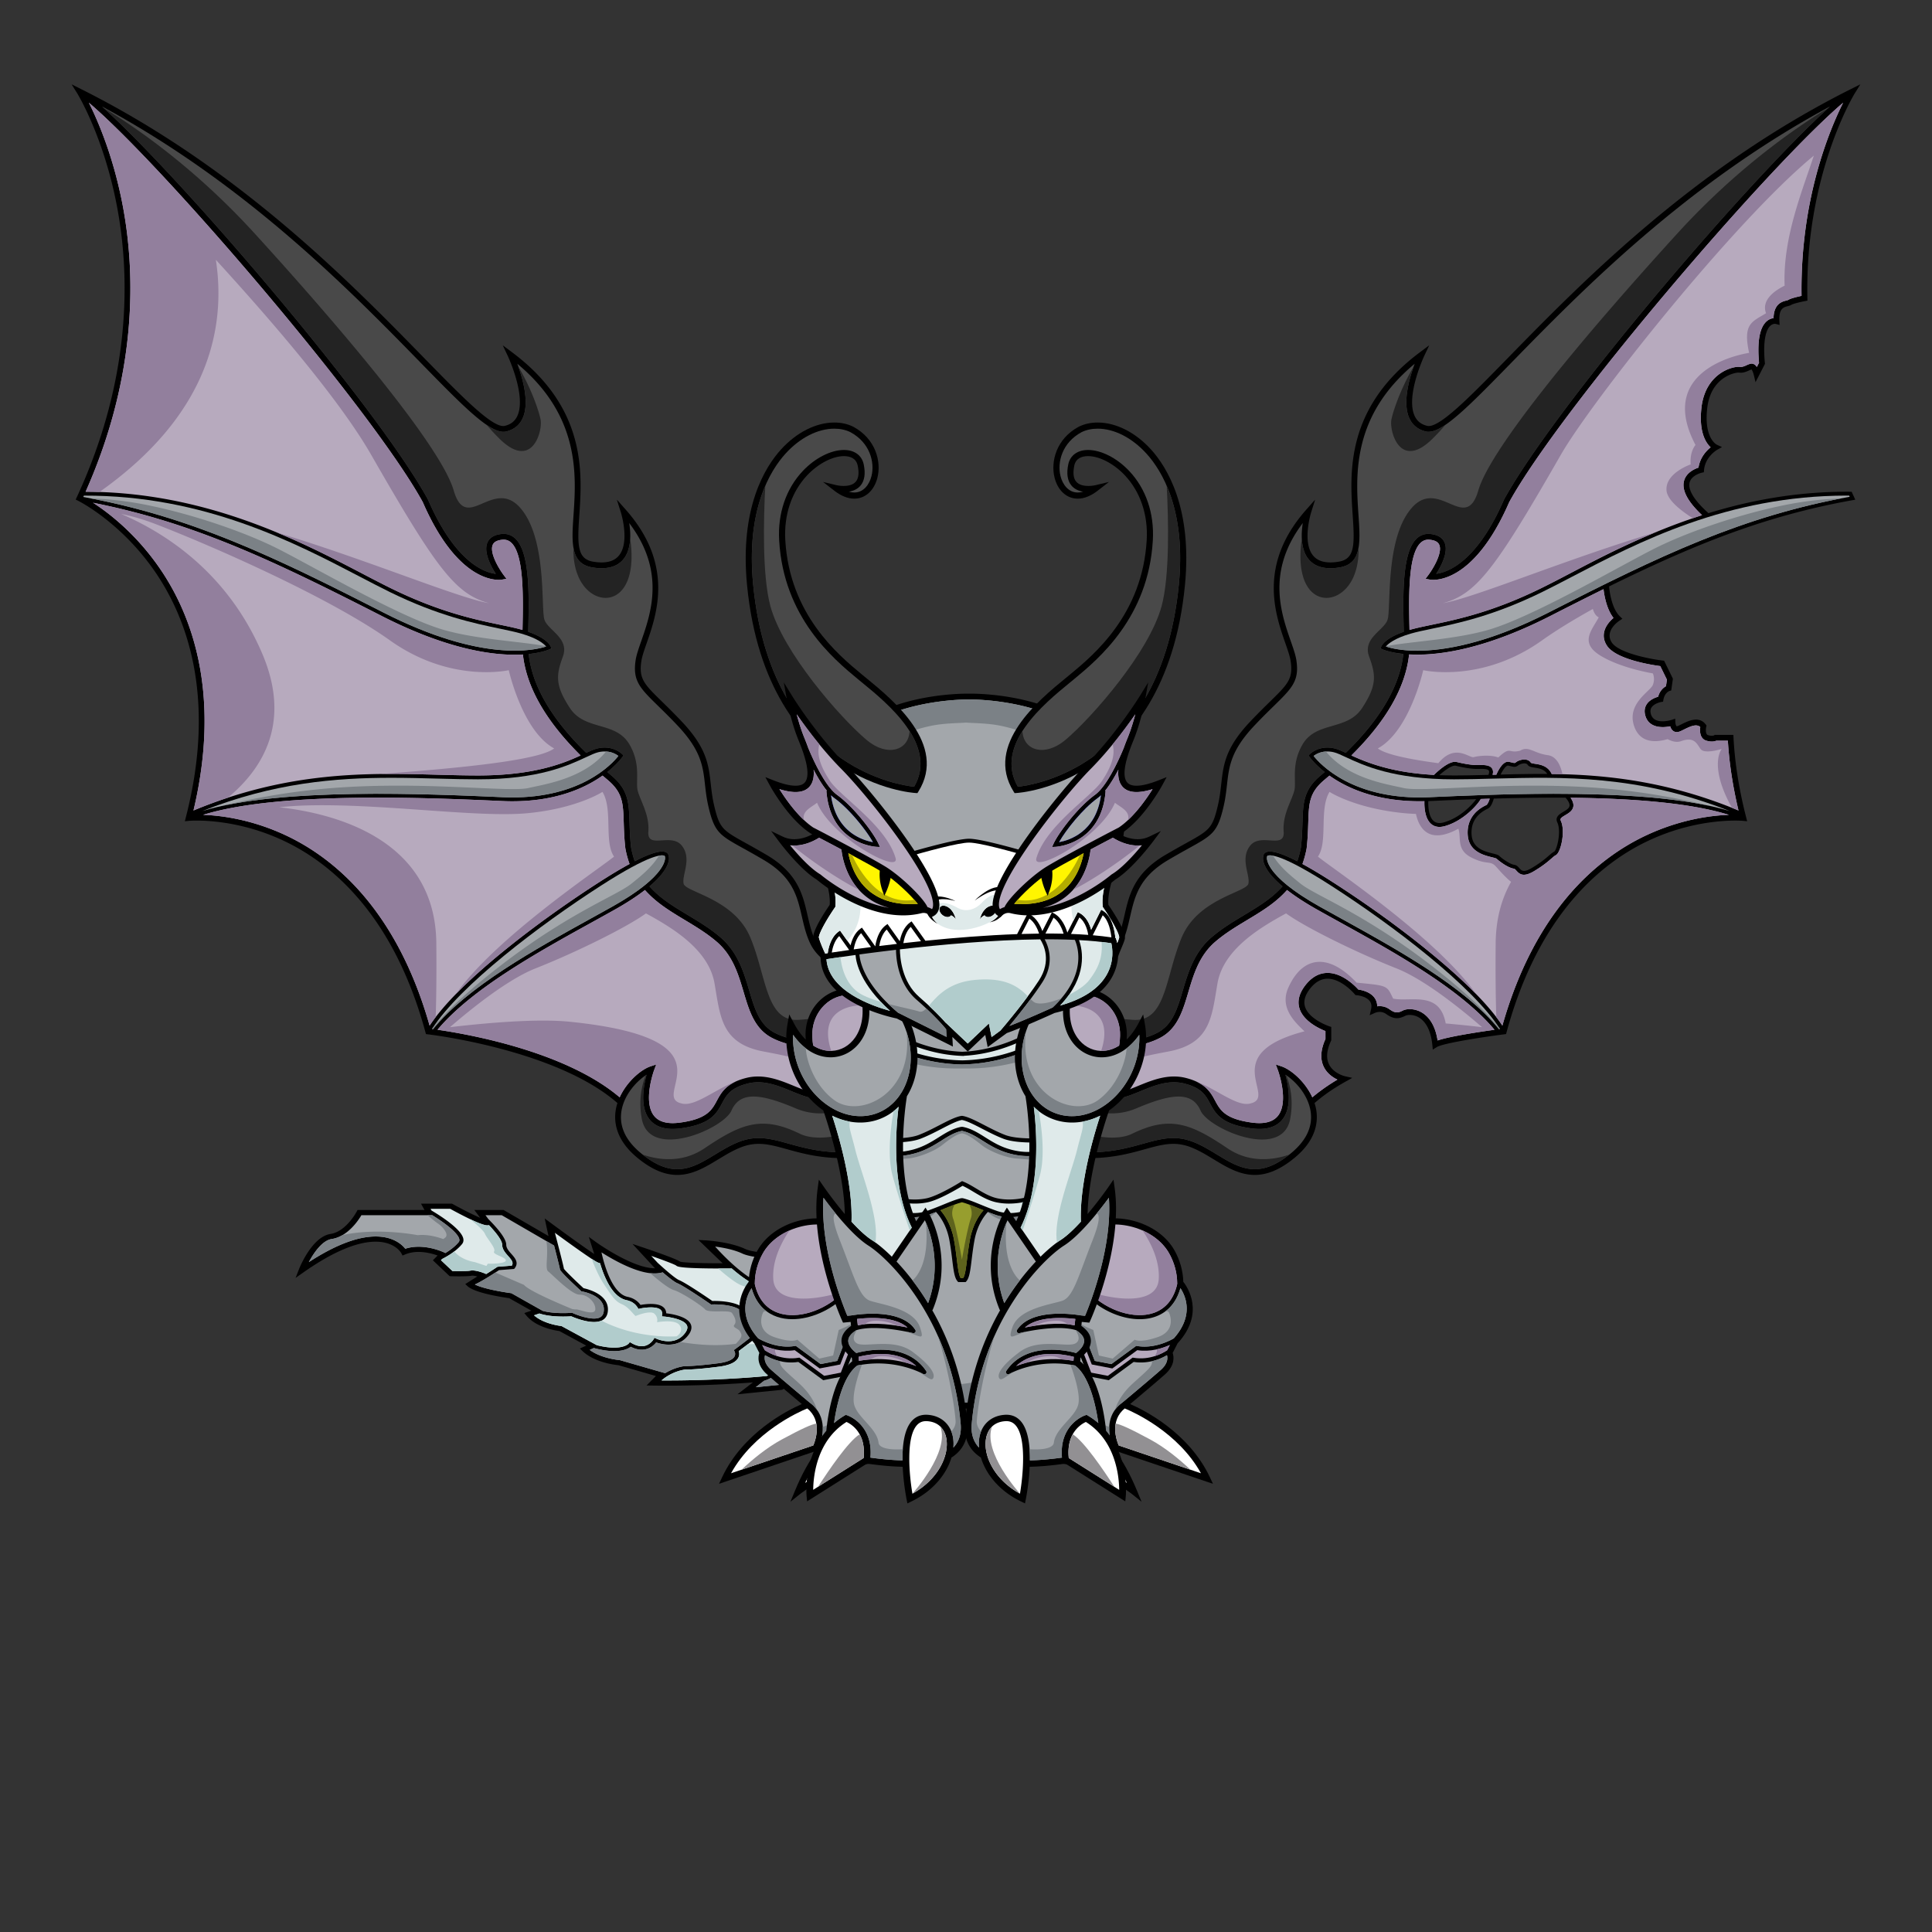 <svg version="1.1" id="dragon" xmlns="http://www.w3.org/2000/svg" xmlns:xlink="http://www.w3.org/1999/xlink" x="0px" y="0px" viewBox="0 0 500 500" enable-background="new 0 0 500 500" xml:space="preserve"><rect x="0" y="0" width="500" height="500" fill="#333333" stroke="none"/><g class="Tail"><path fill="rgb(0,0,0)" d="M242.547 335.313c-4.024-9.422-16.493-11.392-23.942-12.57l-1.009-.16c-6.802-1.096-12.281-2.67-12.336-2.686l-1.962-.567 3.398 5.075c-.715.02-1.683.038-2.781.038-5.475 0-9.417-.437-11.099-1.229-3.907-1.841-9.898-2.193-10.151-2.207l-1.907-.106 6.271 6.038h-.216c-7.06 0-10.207-.227-10.789-.426-1.06-.748-7.047-2.805-9.623-3.672l-2.702-.908 5.8 6.291c-5.74.052-15.095-6.656-15.188-6.724l-1.927-1.395 1.404 4.434c-2.417-1.612-6.995-4.902-11.127-7.955l-1.693-1.25.982 4.55-11.611-6.731h-7.569l1.515 2.025c-1.838-.784-4.665-2.214-7.118-3.57l-.195-.108h-8.022l.917 1.653H92.526l-.208.397c-.027.052-2.757 5.186-6.753 5.788-4.858.732-8.07 8.827-8.205 9.171l-.86 2.204 2.104-1.473c7.483-5.238 13.743-7.894 18.608-7.894 4.952 0 6.569 2.839 6.633 2.957l.334.626.724-.301c1.013-.42 2.163-.633 3.419-.633 2.022 0 3.886.552 4.932.932l-1.225 1.237 4.351 4.113.334.01c.04.001 1.008.028 2.137.028 1.579 0 2.614-.051 3.167-.156a1.39 1.39 0 01.252-.02c.369 0 .826.093 1.256.21l-3.117 1.972.603.55c1.992 1.814 9.301 2.89 10.76 3.089l5.741 3.238-1.826.625.581.695c2.543 3.039 7.454 3.814 8.483 3.945l6.968 3.778-1.656.754.663.637c3.122 2.999 8.515 3.605 9.33 3.681l9.689 2.792-2.417 2.451 1.652.024c11.438.164 21.45-.471 25.867-.811l-3.988 3.065 11.558-1.161.163-.098c2.044-1.232 4.705-2.561 5.44-2.561 1.298 0 10.778-1.124 13.751-1.48l.513 2.774 1.091-.931c.447-.382 1.573-1.066 2.999-1.931 6.385-3.876 19.672-11.94 16.173-20.133z"/><path fill="#A3A7AB" fill-rule="evenodd" d="M111.877 314.495H93.529c-.785 1.335-3.566 5.543-7.691 6.165-2.4.361-4.587 3.491-5.913 5.977 6.772-4.404 12.578-6.633 17.287-6.633 4.607 0 6.846 2.118 7.673 3.17 1.054-.346 2.207-.52 3.437-.52 3.494 0 6.451 1.397 6.576 1.457l.368.176c1.114-.673 2.461-1.639 3.447-2.831.171-.208.222-.46.153-.77-.399-1.798-4.417-4.606-6.989-6.191zm43.283 26.496c.627-.279.982-.798 1.088-1.587.547-4.082-5.352-5.132-5.603-5.174l-.167-.028-.117-.107c-5.464-5.049-5.464-5.485-5.464-5.672-.027-.299-.74-3.122-1.506-6.081l-13.535-7.847h-4.217l.738.986c2.198 2.22 4.638 4.985 4.638 6.68 0 .851.676 1.616 1.331 2.356.937 1.06 1.999 2.261.848 3.71l-.139.175-3.904.306c-.988.661-4.234 2.796-6.256 3.72 2.198 1.104 7.274 1.963 9.287 2.228l.17.023 8.104 4.572c3.101.865 7.392.511 7.444.506l.16-.013.142.065c1.311.606 5.117 2.001 6.958 1.182zm37.483 1.399l-.217-.176.067-.249c.292-1.069.109-1.918-.559-2.594-2.017-2.043-7.66-1.781-7.718-1.779l-.202.011-.158-.109c-.067-.047-6.782-4.672-8.54-5.387-.789-.32-2.286-1.508-3.804-2.824l-.336.083c-.537.133-1.13.2-1.762.2-4.475 0-10.474-3.372-13.75-5.453.496 2.319 2.552 10.621 6.732 11.499 1.473.309 2.603 1.016 3.365 2.103 1.113-.203 4.239-.642 5.775.482.568.416.863.981.882 1.684 1.372.159 5.14.755 6.223 2.582.505.852.377 1.825-.381 2.892-2.658 3.738-7.026 2.57-8.447 2.058-.409.527-1.303 1.451-2.723 1.773-1.204.273-2.499.054-3.856-.649-.551.436-1.814 1.128-4.281 1.128-1.362 0-3.096-.215-5.274-.796l-1.057.481c2.997 2.246 7.622 2.631 7.672 2.635l.18.032 11.672 3.363c2.626-1.615 4.964-1.821 5.095-1.831l.032-.002.033.001c.026.002 2.494.06 8.634-.741 2.202-.287 3.628-.876 4.122-1.701.417-.697.035-1.374.031-1.38l-.189-.314.314-.23c.024-.018 2.455-1.798 4.171-3.191a.803.803 0 00.326-.66c0-1.03-1.496-2.472-2.072-2.941zm39.525-1.751c-.731-.659-2.259-.676-2.787-.626l-.302.029-.179-.21c-.034-.039-3.385-3.956-4.888-5.026-1.148-.817-3.765-.795-4.677-.719l-.355.03-.163-.272c-.021-.035-2.146-3.523-5.756-4.784-1.674-.585-3.32-1.961-4.677-3.375l-.32.015c-.072.004-1.792.084-4.149.084-4.058 0-9.409-.242-11.859-1.396-2.098-.989-4.949-1.515-6.981-1.785 2.121 2.376 9.938 10.686 15.023 10.147l.305-.033.182.212c.271.316 1.41 1.676 1.849 2.75 1.016-.512 2.939-1.306 4.11-.707.852.437 1.905 1.796 3.194 3.528.429.577.963 1.295 1.123 1.415l.165.079c.797.384 2.914 1.405 3.255 3.195.214 1.119-.322 2.297-1.593 3.5-3.48 3.294-7.194 3.994-8.368 4.137-.427 1.146-2.215 5.205-6.515 6.497l-.007-.017-2.214 1.702 6.254-.629c1.258-.75 4.685-2.708 6.182-2.708 1.017 0 9.107-.932 14.296-1.559l.74-.089c3.527-1.714 5.227-6.156 5.245-6.204l.047-.127.122-.085c.035-.024 3.521-2.469 4.091-5.392.137-.699.008-1.214-.393-1.577z" class="Color_1"/><path fill="#DFEAEA" fill-rule="evenodd" d="M177.364 344.891c.566-.796.678-1.458.342-2.024-.866-1.461-4.536-2.043-5.877-2.144l-.53-.04.055-.452c.074-.611-.089-1.054-.5-1.354-1.19-.873-4.176-.453-5.226-.217l-.407.091-.192-.32c-.613-1.021-1.584-1.678-2.883-1.95-3.674-.772-5.805-5.998-6.843-9.544l-.483-.165c-1.093-.373-7.644-5.109-11.213-7.722.715 2.723 2.201 8.431 2.329 9.288.269.464 2.754 2.891 5.085 5.048 1.088.228 6.866 1.652 6.268 6.119-.146 1.093-.7 1.859-1.646 2.28-.561.249-1.221.348-1.917.349-2.393 0-5.207-1.177-5.88-1.474-.898.065-5.182.306-8.253-.727l-1.391.475c2.555 2.267 6.872 2.739 6.919 2.744l.177.018.151.082 9.012 4.886c6.52 1.625 8.227-.405 8.244-.426l.294-.372.44.246c1.23.715 2.366.962 3.374.737 1.526-.341 2.314-1.67 2.322-1.683l.242-.416.479.221c.197.092 4.84 2.198 7.508-1.554zm-47.397-22.73c0-.966-1.144-2.67-3.402-5.075l-.307.029c-.05.005-.104.008-.161.008-1.659 0-7.523-3.144-9.589-4.281h-5.075l.243.439c1.844 1.087 7.654 4.689 8.219 7.239.123.553.013 1.041-.326 1.452-1.583 1.914-3.942 3.248-5.136 3.844l-.317.319 2.982 2.818c.379.009 1.039.02 1.753.02 1.891 0 2.582-.077 2.826-.124.181-.034.381-.051.593-.051 1.342 0 3.016.698 3.203.777l.349.149a88.112 88.112 0 002.803-1.801l.122-.082 3.704-.29c.5-.795-.019-1.452-.941-2.495-.723-.817-1.543-1.744-1.543-2.895zm111.104 13.612c-3.717-8.702-15.633-10.585-22.752-11.71l-1.015-.162a123.4 123.4 0 01-10.619-2.216l1.711 2.556c1.399 1.603 3.247 3.358 5.061 3.992 3.409 1.191 5.53 4.052 6.124 4.942.968-.047 3.674-.072 5.101.944 1.417 1.007 4.175 4.155 4.894 4.988.694-.02 2.37.03 3.353.918.633.571.857 1.358.666 2.339-.58 2.971-3.681 5.37-4.346 5.854-.326.81-2.207 5.087-5.996 6.727l.128.691c.557-.358 1.259-.784 2.082-1.284 6.069-3.683 18.696-11.347 15.608-18.579zm-30.56 5.001a4.563 4.563 0 01-.249-.125c-.267-.152-.581-.555-1.409-1.668-.852-1.146-2.141-2.878-2.848-3.241-.701-.359-2.54.384-3.622 1.027l-.823.488v-.855c0-.526-.913-1.846-1.648-2.737-3.307.161-7.326-2.584-10.541-5.394l-.594.005s-.781.007-1.964.007c-10.934 0-11.493-.477-11.827-.763-.409-.305-3.261-1.381-6.435-2.493l1.632 1.772c2.091 1.915 4.624 4.112 5.584 4.503 1.733.704 7.541 4.67 8.593 5.392 1.109-.033 6.237-.062 8.375 2.102.828.839 1.11 1.89.84 3.126.606.53 2.187 2.042 2.187 3.41 0 .518-.219.959-.652 1.31-1.391 1.129-3.242 2.506-3.934 3.018a2.17 2.17 0 01-.181 1.855c-.664 1.108-2.311 1.841-4.897 2.178-5.906.77-8.434.758-8.788.752-.305.032-3.3.412-6.127 2.816 14.225.081 25.768-1.013 25.879-1.023l1.387-.135c3.634-1.677 4.948-5.755 4.962-5.8l.097-.312.377-.019c.041-.003 4.215-.273 8.024-3.879 1.048-.992 1.498-1.919 1.338-2.757-.261-1.366-2.059-2.233-2.736-2.56z" class="Color_2"/><path fill="#7b8186" fill-rule="evenodd" d="M155.16 340.991c.627-.279.982-.798 1.088-1.587.547-4.082-5.352-5.132-5.603-5.174l-.167-.028-.117-.107c-5.464-5.049-5.464-5.485-5.464-5.672-.027-.299-.74-3.122-1.506-6.081l-2.006-1.163c.643 3.491-.452 7.156.499 7.878 1.179.895 6.025 6.039 8.12 5.996 2.096-.043 4.191 2.056 4.06 3.829-.131 1.774-4.191-.096-4.977-.005-.177.021-.555-.026-1.025-.108-5.172-2.141-11.292-4.87-12.464-6.245l-7.388-3.196c-1.413.92-3.736 2.378-5.315 3.1 2.198 1.104 7.274 1.963 9.287 2.228l.17.023 8.104 4.572c3.101.865 7.392.511 7.444.506l.16-.013.142.065c.075.035.16.073.251.112l.111.047.178.075.166.066.153.061.217.082.116.043.282.102.013.004c1.706.598 4.118 1.192 5.471.59zm-43.283-26.496h-1.222c1.013.866 2.157 1.814 2.68 2.149 1.047.671 2.881 2.684 1.964 3.579-.17.166-.372.313-.588.442-1.952-.694-4.339-1.251-6.615-1.002 0 0-10.3-2.053-19.472-.017-.841.49-1.772.861-2.786 1.014-2.4.361-4.587 3.491-5.913 5.977 6.772-4.404 12.578-6.633 17.287-6.633 4.607 0 6.846 2.118 7.673 3.17 1.054-.346 2.207-.52 3.437-.52.74 0 1.453.064 2.123.164a17.624 17.624 0 014.23 1.192l.092.041.041.018.047.022.043.02.368.176c.204-.123.416-.259.631-.401l.095-.063a14.14 14.14 0 002.084-1.678c.223-.221.439-.449.637-.689.171-.208.222-.46.153-.77-.399-1.798-4.417-4.606-6.989-6.191zm80.766 27.895l-.217-.176.067-.249c.292-1.069.109-1.918-.559-2.594-2.017-2.043-7.66-1.781-7.718-1.779l-.202.011-.158-.109c-.067-.047-6.782-4.672-8.54-5.387-.789-.32-2.286-1.508-3.804-2.824l-.336.083c-.537.133-1.13.2-1.762.2-.368 0-.748-.03-1.134-.073 1.584 1.388 4.659 3.967 6.083 4.373 1.965.559 7.203 3.984 8.12 5.011.917 1.027 6.286.021 6.941.915.655.895 1.309 2.237.655 3.02-.655.783.916.894 1.44 1.789.524.895.719 1.316-1.081 3.174-3.161.443-7.935.618-14.378-.472-2.426 1.254-5.175.496-6.247.11-.409.527-1.303 1.451-2.723 1.773-1.204.273-2.499.054-3.856-.649-.551.436-1.814 1.128-4.281 1.128-1.362 0-3.096-.215-5.274-.796l-1.057.481c2.997 2.246 7.622 2.631 7.672 2.635l.18.032 11.672 3.363c2.626-1.615 4.964-1.821 5.095-1.831l.032-.002.033.001c.026.002 2.494.06 8.634-.741 2.202-.287 3.628-.876 4.122-1.701.417-.697.035-1.374.031-1.38l-.189-.314.314-.23a4.7 4.7 0 01.102-.075l.314-.232.03-.023c.175-.129.393-.291.641-.477l.001-.001c.865-.647 2.091-1.578 3.083-2.383a.803.803 0 00.326-.66c0-1.03-1.496-2.472-2.072-2.941zm39.525-1.751c-.731-.659-2.259-.676-2.787-.626l-.302.029-.179-.21c-.034-.039-3.385-3.956-4.888-5.026-1.148-.817-3.765-.795-4.677-.719l-.355.03-.163-.272c-.021-.035-2.146-3.523-5.756-4.784-1.674-.585-3.32-1.961-4.677-3.375l-.32.015a94.775 94.775 0 01-4.549.082c1.706 1.371 4.297 3.323 5.553 3.609 1.965.448 8.644 3.803 9.56 6.151.917 2.348 2.358-.154 4.846 1.209s3.929 4.382 3.929 4.942c0 .559 3.405-.336 3.405 1.23 0 .292-.065.683-.169 1.125-2.791 1.62-8.432 3.472-19.836 4.177-2.849 1.989-5.52 2.484-6.483 2.601-.427 1.146-2.215 5.205-6.515 6.497l-.007-.017-2.214 1.702 6.254-.629c1.258-.75 4.685-2.708 6.182-2.708 1.017 0 9.107-.932 14.296-1.559l.74-.089c3.527-1.714 5.227-6.156 5.245-6.204l.047-.127.122-.085c.015-.01.667-.47 1.449-1.219l-.001.003c.026-.024.052-.052.078-.077a18.088 18.088 0 00.396-.4c.071-.075.142-.153.214-.232.057-.063.114-.125.171-.191.069-.08.137-.163.206-.247.055-.067.111-.132.166-.202.11-.141.218-.287.323-.437.055-.079.106-.161.159-.242.055-.084.109-.168.161-.254a8.546 8.546 0 00.285-.524 5.638 5.638 0 00.24-.553c.034-.09.07-.179.099-.27l.016-.044-.006.006a4.77 4.77 0 00.135-.509c.137-.699.008-1.214-.393-1.577z" class="Shadow_1"/><path fill="#b1cccc" fill-rule="evenodd" d="M129.967 322.161c0-.966-1.144-2.67-3.402-5.075l-.307.029c-.05.005-.104.008-.161.008-.811 0-2.625-.751-4.509-1.651l.001.001s3.401 2.625 3.925 3.855 2.881 3.721 2.358 4.544c-.524.824 3.287 1.495 3.018 2.389-.268.895-4.644.783-4.644.783l-.366.581-2.985-.988s-3.461-.457-5.332-2.765a19.627 19.627 0 01-3.13 1.944l-.317.319 2.982 2.818c.379.009 1.039.02 1.753.02 1.891 0 2.582-.077 2.826-.124.181-.034.381-.051.593-.051.874 0 1.886.295 2.539.523.26.091.463.171.577.218l.01.004.077.032.349.149c.228-.14.454-.282.679-.423l.206-.13a224.98 224.98 0 00.68-.435c.177-.113.348-.225.515-.334l.109-.072c.215-.141.421-.278.614-.407l.122-.082 3.704-.29c.5-.795-.019-1.452-.941-2.495-.723-.817-1.543-1.744-1.543-2.895zm43.613 24.92v.008c.069-.006.139-.019.208-.028.052-.007.104-.013.156-.022.134-.021.268-.048.402-.08.045-.011.089-.019.133-.031.159-.041.317-.092.474-.15l.061-.02c.363-.14.723-.328 1.069-.574l.078-.06a5.21 5.21 0 00.416-.343c.013-.012.028-.021.041-.033h-.008a5.7 5.7 0 00.754-.857c.566-.796.678-1.458.342-2.024-.866-1.461-4.536-2.043-5.877-2.144l-.53-.04.055-.452c.074-.611-.089-1.054-.5-1.354-1.19-.873-4.176-.453-5.226-.217l-.407.091-.192-.32c-.613-1.021-1.584-1.678-2.883-1.95-3.674-.772-5.805-5.998-6.843-9.544l-.483-.165c-.271-.092-.878-.454-1.692-.984.7 1.869 1.821 4.54 3.142 6.512 2.247 3.355 2.902 4.473 4.735 5.256 1.833.783 3.274 3.116 3.536 3.012.262-.105 3.798-1.558 4.846-.552 1.047 1.007.654 2.179.654 2.179s4.414-.793 5.678.583c.998 1.087.534 2.28-.595 3.073-3.646.166-11.576-.051-19.481-4.066-.561.249-1.221.348-1.917.349-2.393 0-5.207-1.177-5.88-1.474-.898.065-5.182.306-8.253-.727l-1.391.475c2.555 2.267 6.872 2.739 6.919 2.744l.177.018.151.082 9.012 4.886c6.52 1.625 8.227-.405 8.244-.426l.294-.372.44.246c1.23.715 2.366.962 3.374.737 1.526-.341 2.314-1.67 2.322-1.683l.242-.416.479.221c.117.055 1.811.815 3.724.636zm39.667-3.747c-.261-1.366-2.059-2.233-2.736-2.56a4.563 4.563 0 01-.249-.125c-.267-.152-.581-.555-1.409-1.668-.852-1.146-2.141-2.878-2.848-3.241-.701-.359-2.54.384-3.622 1.027l-.823.488v-.855c0-.526-.913-1.846-1.648-2.737-3.307.161-7.326-2.584-10.541-5.394l-.594.005s-.781.007-1.964.007l-.948-.001c1.246 1.11 4.528 3.931 6.309 4.467 2.226.671 2.773 2.262 7.203 2.306.917 2.838 1.571 3.062 1.31 4.851 1.571-1.118 4.976-3.152 4.976-3.152s2.881 2.69 2.619 3.816c-.262 1.126 1.048 1.347 1.834 1.627.786.281 2.354.68.001 4.186-3.018.591-8.73 1.451-16.562 1.484a157.78 157.78 0 01-2.379 1.793 2.17 2.17 0 01-.181 1.855c-.664 1.108-2.311 1.841-4.897 2.178-5.906.77-8.434.758-8.788.752-.305.032-3.3.412-6.127 2.816 14.225.081 25.768-1.013 25.879-1.023l1.387-.135c3.634-1.677 4.948-5.755 4.962-5.8l.097-.312.377-.019c.034-.002 2.931-.197 6.098-2.338l.096-.067c.173-.119.346-.241.52-.372.089-.066.177-.138.266-.208.126-.099.252-.195.378-.301.222-.187.445-.384.666-.593.044-.042.081-.083.123-.124.955-.945 1.368-1.831 1.215-2.633zm27.824-7.561c-1.58-3.698-4.642-6.162-8.186-7.862 7.255 5.284 6.69 10.395 5.481 13.247-1.57.936-3.254 1.672-5.003 2.023-.914 2.585-3.512 4.598-4.114 5.037-.326.81-2.207 5.087-5.996 6.727l.128.691c.557-.358 1.259-.784 2.082-1.284 2.743-1.665 6.824-4.143 10.188-7.028v.002l.023-.021c.221-.19.439-.382.653-.575.091-.082.179-.165.269-.248.125-.115.249-.23.371-.346l.31-.3a42.426 42.426 0 00.623-.631c.074-.077.145-.156.217-.234.221-.239.435-.479.64-.721.056-.066.113-.132.168-.199a15.734 15.734 0 00.481-.611c.109-.145.216-.29.319-.436l.088-.131c.346-.503.647-1.012.898-1.524l.06-.124c.077-.162.148-.324.214-.486l.049-.126c.209-.539.359-1.08.439-1.623l.007-.039-.001.001a5.858 5.858 0 00-.408-3.179z" class="Shadow_2"/></g><g class="Left_wing"><path fill="rgb(0,0,0)" d="M235.413 256.599c-3.813-1.878-7.491-3.223-10.735-4.409-6.503-2.378-11.639-4.256-13.748-8.895-.949-2.088-1.453-4.286-1.94-6.412-1.222-5.328-2.486-10.838-10.527-15.59-2.15-1.27-3.952-2.27-5.401-3.073-6.07-3.367-6.85-3.8-8.251-9.785-.472-2.017-.673-3.81-.868-5.544-.562-5-1.047-9.319-7.484-16.134-1.985-2.102-3.711-3.79-5.097-5.146-4.672-4.57-6.082-5.949-5.373-10.558.186-1.209.736-2.788 1.373-4.617 2.652-7.619 7.093-20.37-5.386-34.494l-2.342-2.651 1.065 3.374c.024.077 2.401 7.754-.602 11.213-1.299 1.496-3.505 1.997-6.559 1.488-4.194-.699-4.132-4.378-3.615-11.969.753-11.076 1.891-27.815-17.393-42.226l-2.417-1.806 1.29 2.728c.049.104 4.904 10.489 2.461 15.608-.628 1.316-1.678 2.136-3.21 2.509-3.016.733-10.883-7.321-20.846-17.518-19.19-19.641-48.189-49.323-88.892-69.674l-2.383-1.191 1.412 2.26c.07.111 6.986 11.331 10.412 29.747 3.159 16.985 3.91 43.748-10.457 74.79l-.307.666.658.323c.109.053 10.977 5.475 19.788 18.222 8.126 11.755 16.121 32.342 8.066 63.667l-.266 1.037 1.065-.103c.113-.012 11.449-1.026 24.586 5.184 12.12 5.73 28.31 18.971 36.617 49.516l.134.491.506.057c.33.037 33.146 3.883 49.046 17.781a12.286 12.286 0 00-.39 1.524c-.596 3.164-.135 7.911 5.448 12.56 3.994 3.325 7.388 4.521 10.427 4.521 3.967 0 7.328-2.039 10.626-4.039 1.903-1.155 3.872-2.349 5.945-3.142 4.18-1.598 7.42-.698 11.905.547 4.104 1.14 9.21 2.559 16.608 2.252 16.699-.69 21.758-13.622 23.288-21.269 2.191-10.956-.587-18.3-8.237-21.82z"/><path fill="#A3A7AB" fill-rule="evenodd" d="M172.101 221.827l-.024-.09.007-.105c-.001-.014-.019-.086-.136-.149-.562-.306-3.412-.651-16.471 7.751-15.845 10.194-36.498 25.847-43.666 37.07l.258.034c8.889-10.973 26.471-20.69 40.641-28.517 1.983-1.096 3.91-2.16 5.751-3.193 14.628-8.206 13.651-12.756 13.64-12.801zm-30.768-54.515c-.56-.682-2.162-2.096-6.392-3.326-1.538-.447-3.39-.833-5.533-1.281-6.703-1.399-15.883-3.314-28.421-9.442-2.41-1.177-5.053-2.558-7.852-4.019-17.054-8.907-40.386-21.078-71.424-20.979-.051.114-.099.226-.151.34l.021.011c27.692 5.081 48.766 15.153 77.602 29.878 25.661 13.102 39.355 9.755 42.15 8.818zm18.696 28.325c-.696-.537-2.503-1.614-5.206-.962-.827.2-1.86.681-3.167 1.291-4.589 2.14-12.269 5.723-27.95 5.723-3.347 0-6.762-.091-10.378-.187-3.896-.104-7.904-.21-12.039-.21-14.472 0-30.519 1.304-48.933 8.607 19.988-6.152 58.582-4.436 77.747-3.585 19.812.879 28.381-8.704 29.926-10.677z" class="Color_1"/><path fill="#494949" d="M234.768 257.954c-3.759-1.852-7.396-3.182-10.605-4.355-6.833-2.498-12.229-4.472-14.598-9.683-1.012-2.226-1.533-4.499-2.037-6.697-1.205-5.251-2.342-10.21-9.829-14.634-2.132-1.26-3.924-2.254-5.364-3.054-6.152-3.412-7.432-4.122-8.984-10.754-.493-2.104-.699-3.941-.899-5.719-.531-4.733-.99-8.82-7.083-15.271-1.965-2.081-3.679-3.757-5.056-5.104-4.691-4.589-6.633-6.488-5.807-11.858.207-1.345.778-2.984 1.439-4.882 2.546-7.311 6.314-18.133-3.105-30.583.45 2.848.589 6.968-1.61 9.501-1.665 1.917-4.337 2.585-7.939 1.984-5.721-.953-5.343-6.512-4.865-13.549.7-10.301 1.743-25.646-14.55-39.158 1.37 3.647 3.277 10.153 1.342 14.209-.823 1.724-2.239 2.841-4.21 3.321-3.843.94-10.781-6.165-22.273-17.928-18.137-18.563-45.074-46.129-82.347-66.189 21.627 19.538 71.37 78.024 84.351 101.694l.03.062c7.055 16.252 14.58 18.848 17.543 19.204-1.243-1.932-3.249-5.648-2.159-8.124.56-1.273 1.801-2.011 3.689-2.195 1.346-.128 2.519.259 3.488 1.157 3.821 3.542 3.587 14.543 3.398 23.381l-.016.772c4.976 1.735 5.765 3.67 5.843 3.903l.142.424-.406.189c-.198.091-1.993.879-5.468 1.243.901 8.209 5.908 16.809 14.894 25.575 1.128-.523 2.063-.938 2.872-1.133 4.023-.972 6.379 1.412 6.477 1.514l.279.289-.222.334c-.031.047-1.252 1.82-3.947 3.961.363.311.719.614 1.055.898 4.427 3.716 4.532 7.087 4.692 12.189.058 1.855.124 3.956.4 6.441.235 1.253.555 2.445.946 3.558 4.305-2.212 7.062-2.966 8.23-2.24a1.2 1.2 0 01.584.983c.142.616.339 3.271-4.997 7.765 2.733 3.087 6.227 5.2 9.927 7.425 2.82 1.696 5.735 3.45 8.388 5.715 4.544 3.88 6.106 9.136 7.484 13.773 1.405 4.728 2.618 8.812 6.463 10.897 2.791 1.513 6.286 2.103 9.369 2.622 4.072.686 7.589 1.279 9.142 3.686.856 1.326.992 3.032.416 5.215l-.054.145c-3.922 7.822-9.205 5.652-14.315 3.553-3.615-1.485-7.354-3.02-11.393-2.01-4.497 1.125-5.547 3.074-6.66 5.138-1.436 2.664-2.92 5.418-10.672 6.461-3.742.504-6.459-.269-8.078-2.296-2.59-3.244-1.537-8.785-.764-11.582-2.431 1.533-5.673 4.942-6.462 9.13-.759 4.027.901 7.771 4.934 11.129 8.385 6.982 13.451 3.91 19.314.353 1.961-1.19 3.989-2.42 6.188-3.26 4.641-1.775 8.26-.771 12.842.502 4.212 1.169 8.984 2.491 16.145 2.199 14.89-.616 20.116-11.251 21.879-20.065 2.066-10.329-.359-16.927-7.411-20.171z" class="Mod_1"/><path fill="#b7aabe" fill-rule="evenodd" d="M93.598 148.357c2.793 1.459 5.431 2.836 7.828 4.008 12.425 6.072 21.535 7.973 28.186 9.361 2.164.452 4.033.842 5.609 1.3h.001l.007-.328c.172-8.088.408-19.165-2.918-22.249-.65-.602-1.41-.853-2.324-.763-1.326.128-2.131.556-2.461 1.305-.928 2.106 1.722 6.367 2.821 7.831l.733.976-1.201.213c-.446.079-11.015 1.685-20.472-20.075-13.111-23.877-66.756-86.642-86.403-103.354 2.337 4.66 6.417 14.064 8.814 26.907 3.146 16.85 3.946 43.193-9.664 73.779 31.101.04 55.341 12.68 71.444 21.089zm19.756 52.145c3.61.096 7.019.187 10.352.187 14.407 0 21.947-3.06 26.561-5.181-9-8.892-14.025-17.675-14.94-26.124-.671.039-1.388.062-2.158.062-7.102 0-18.454-1.898-34.44-10.062-27.819-14.205-48.39-24.067-74.651-29.273 3.966 2.558 10.975 7.895 17.151 16.807 8.142 11.749 16.157 32.111 8.845 62.834 24.714-10.267 45.184-9.731 63.28-9.25zm104.245 73.824c-1.194-1.851-4.409-2.392-8.131-3.02-3.199-.539-6.825-1.15-9.835-2.783-4.391-2.381-5.749-6.95-7.186-11.788-1.383-4.654-2.813-9.468-7.02-13.059-2.558-2.184-5.42-3.906-8.187-5.57-3.823-2.3-7.434-4.482-10.325-7.769-1.977 1.533-4.563 3.255-7.964 5.163-1.844 1.034-3.773 2.1-5.757 3.196-13.891 7.673-31.082 17.171-39.966 27.802 7.805 1.121 33.105 5.558 47.142 17.484 1.862-4.087 5.547-7.195 7.974-8.004l1.487-.496-.547 1.469c-.03.081-2.972 8.123-.008 11.833 1.268 1.586 3.523 2.174 6.705 1.745 6.994-.941 8.237-3.246 9.552-5.686 1.161-2.155 2.477-4.597 7.616-5.882 4.518-1.13 8.667.574 12.327 2.078 5.268 2.163 9.078 3.728 12.368-2.768.441-1.715.36-3.006-.245-3.945zm-62.663-45.932c3.04-1.957 5.704-3.555 7.991-4.797a25.46 25.46 0 01-1.083-4.021l-.008-.054c-.286-2.555-.353-4.697-.412-6.586-.158-5.032-.245-7.804-4.159-11.089-.418-.354-.861-.731-1.318-1.124-4.423 3.145-11.908 6.647-23.321 6.648-.836 0-1.689-.018-2.567-.058-19.145-.851-57.738-2.565-77.497 3.569 4.501.156 12.514 1.117 21.495 5.347 12.255 5.772 28.552 19 37.127 49.205 7.455-11.341 27.98-26.894 43.752-37.04z" class="Mod_2"/><path fill="#232323" fill-rule="evenodd" d="M163.092 139.35c-.091 1.998-.574 4.027-1.862 5.511-1.665 1.917-4.337 2.585-7.939 1.984-3.095-.515-4.403-2.381-4.878-5.097-.083 2.507.243 5.059 1.256 7.441 3.778 8.89 16.002 8.097 13.423-9.839zm-33.673-25.661c8.25 8 11-2 10.5-5-.272-1.633-2.087-7.561-5.781-13.834 1.331 3.734 2.894 9.689 1.08 13.492-.823 1.724-2.239 2.841-4.21 3.321-1.313.321-2.987-.298-5.081-1.72a55.803 55.803 0 003.492 3.741zm105.586 144.386c11.542 28.915-18.744 39.866-27.959 35.357-9.753-4.772-15.127-2.743-24.697 3.736-5.857 3.965-12.074 2.995-16.019 1.647 8.076 6.428 13.054 3.417 18.795-.066 1.961-1.19 3.989-2.42 6.188-3.26 4.641-1.775 8.26-.771 12.842.502 4.212 1.169 8.984 2.491 16.145 2.199 14.89-.616 20.116-11.251 21.879-20.065 2.041-10.208-.311-16.766-7.174-20.05zm-45.714 29.352c2.121-4.763 6.878-4.738 16.628-.586 9.75 4.151 21.25-1.902 22-14.402s-12.75-9-21.259-8.5-8.241-11.25-12.491-21.345c-4.25-10.094-16.75-11.655-17.25-13.905s2.25-6.5-.5-9.875-9 1.125-8.628-3.631c.372-4.757-2.622-8.744-2.872-11.227-.25-2.483.75-6.517-2-11.267-3.536-6.108-11.5-3.5-15.409-9.418-3.908-5.918-3.591-8.582-1.841-13.332 1.75-4.75-3.75-6.75-4.75-9.5s.75-21-6.28-29-13.97 6.75-17.22-4.5c-3.25-11.25-28.25-41-51.5-66.5C50.44 43.462 35.198 32.98 26.735 27.868c21.805 19.84 71.091 77.831 84.004 101.377l.03.062c7.055 16.252 14.58 18.848 17.543 19.204-1.243-1.932-3.249-5.648-2.159-8.124.56-1.273 1.801-2.011 3.689-2.195 1.346-.128 2.519.259 3.488 1.157 3.821 3.542 3.587 14.543 3.398 23.381l-.016.772c4.976 1.735 5.765 3.67 5.843 3.903l.142.424-.406.189c-.198.091-1.993.879-5.468 1.243.901 8.209 5.908 16.809 14.894 25.575 1.128-.523 2.063-.938 2.872-1.133 4.023-.972 6.379 1.412 6.477 1.514l.279.289-.222.334c-.031.047-1.252 1.82-3.947 3.961.363.311.719.614 1.055.898 4.427 3.716 4.532 7.087 4.692 12.189.058 1.855.124 3.956.4 6.441.235 1.253.555 2.445.946 3.558 4.305-2.212 7.062-2.966 8.23-2.24a1.2 1.2 0 01.584.983c.142.616.339 3.271-4.997 7.765 2.733 3.087 6.227 5.2 9.927 7.425 2.82 1.696 5.735 3.45 8.388 5.715 4.544 3.88 6.106 9.136 7.484 13.773 1.405 4.728 2.618 8.812 6.463 10.897 2.791 1.513 6.286 2.103 9.369 2.622 4.072.686 7.589 1.279 9.142 3.686.856 1.326.992 3.032.416 5.215l-.054.145c-3.922 7.822-9.205 5.652-14.315 3.553-3.615-1.485-7.354-3.02-11.393-2.01-4.497 1.125-5.547 3.074-6.66 5.138-1.436 2.664-2.92 5.418-10.672 6.461-3.742.504-6.459-.269-8.078-2.296-2.59-3.244-1.537-8.785-.764-11.582-.074.047-.15.1-.225.15-1.137 2.903-1.876 6.737-1.008 11.31 2.045 10.763 21.063 2.592 23.185-2.17z" class="Shadow_4"/><path fill="#927f9d" fill-rule="evenodd" d="M25.729 127.334c28.269-19.949 32.82-42.414 30.136-60.1 15.557 17.019 32.303 36.702 40.204 50.484 16.85 29.388 21.799 36.047 30.517 38.388-8.107-1.352-31.426-11.221-54.953-18.305 8.462 3.511 15.81 7.342 21.965 10.556 2.793 1.459 5.431 2.836 7.828 4.008 12.425 6.072 21.535 7.973 28.186 9.361 2.164.452 4.033.842 5.609 1.3h.001l.007-.328c.172-8.088.408-19.165-2.918-22.249-.65-.602-1.41-.853-2.324-.763-1.326.128-2.131.556-2.461 1.305-.928 2.106 1.722 6.367 2.821 7.831l.733.976-1.201.213c-.446.079-11.015 1.685-20.472-20.075-13.111-23.877-66.756-86.642-86.403-103.354 2.337 4.66 6.417 14.064 8.814 26.907 3.146 16.85 3.946 43.193-9.664 73.779 1.203.001 2.392.028 3.575.066zm33.237 79.114c9.288-7.712 16.365-19.688 8.953-37.166-8.77-20.679-24.597-31.119-36.542-36.269 2.554.497 5.557 1.331 9.042 2.676 14.25 5.5 44.75 18.824 60.5 30.037 15.75 11.213 30.75 7.713 30.75 7.713s3.5 15.75 11.75 20.25c-4.222 3.263-26.271 5.219-44.998 6.623 5.168-.067 10.135.063 14.933.19 3.61.096 7.019.187 10.352.187 14.407 0 21.947-3.06 26.561-5.181-9-8.892-14.025-17.675-14.94-26.124-.671.039-1.388.062-2.158.062-7.102 0-18.454-1.898-34.44-10.062-27.819-14.205-48.39-24.067-74.651-29.273 3.966 2.558 10.975 7.895 17.151 16.807 8.142 11.749 16.157 32.111 8.845 62.834a124.068 124.068 0 018.892-3.304zm13.284 2.466a95.39 95.39 0 017.419-.475c19.5-.5 44.25 3.25 57 2s19.25-5.5 19.25-5.5c2.75 4.5.354 12.932 3 16.75-3.864 3.182-30.582 20.915-40.984 35.626 9.634-9.897 24.75-21.04 37.001-28.921 3.04-1.957 5.704-3.555 7.991-4.797a25.46 25.46 0 01-1.083-4.021l-.008-.054c-.286-2.555-.353-4.697-.412-6.586-.158-5.032-.245-7.804-4.159-11.089-.418-.354-.861-.731-1.318-1.124-4.423 3.145-11.908 6.647-23.321 6.648-.836 0-1.689-.018-2.567-.058-19.145-.851-57.738-2.565-77.497 3.569 4.501.156 12.514 1.117 21.495 5.347 12.255 5.772 28.552 19 37.127 49.205a38.195 38.195 0 011.575-2.21c.158-4.99.231-11.25.16-19.118-.244-27.094-26.582-33.632-40.669-35.192zm145.349 65.412c-1.194-1.851-4.409-2.392-8.131-3.02-3.199-.539-6.825-1.15-9.835-2.783-4.391-2.381-5.749-6.95-7.186-11.788-1.383-4.654-2.813-9.468-7.02-13.059-2.558-2.184-5.42-3.906-8.187-5.57-3.823-2.3-7.434-4.482-10.325-7.769-1.977 1.533-4.563 3.255-7.964 5.163-1.844 1.034-3.773 2.1-5.757 3.196-13.891 7.673-31.082 17.171-39.966 27.802 7.805 1.121 33.105 5.558 47.142 17.484 1.862-4.087 5.547-7.195 7.974-8.004l1.487-.496-.547 1.469c-.03.081-2.972 8.123-.008 11.833 1.268 1.586 3.523 2.174 6.705 1.745 6.994-.941 8.237-3.246 9.552-5.686.91-1.689 1.925-3.553 4.793-4.899-5.175 1.923-10.518 6.562-13.907 5.634-8.517-1.844 14.861-16.639-28.833-21.139-8.412-.866-21.382.25-31.139 1.395 5.322-4.61 14.868-12.339 22.115-15.203 10.607-4.192 23.823-10.752 28.607-14.245 7 3.803 16.25 9.425 17.75 18.114s1.75 15.59 12.75 17.64c11 2.049 20.765 4.521 16.701 10.199 1.238-.654 2.385-1.917 3.474-4.068.441-1.715.36-3.006-.245-3.945z" class="Shadow_5"/><path fill="#7b8186" fill-rule="evenodd" d="M160.029 195.637c-.503-.388-1.59-1.056-3.175-1.151-5.788 7.083-15.93 8.48-20.102 9.453-5 1.167-27-1.833-50.666 0a175.213 175.213 0 00-28.361 4.581c20.924-4.491 54.811-2.986 72.378-2.206 19.812.879 28.381-8.704 29.926-10.677zm-18.696-28.325l-.068-.079c-6.171-1.216-17.96-1.715-26.679-4.294-11.834-3.5-35-17.167-43.5-21.333-8.5-4.167-21.667-8.667-33.5-11-5.645-1.113-10.49-1.505-14.018-1.611 26.722 5.193 47.474 15.129 75.615 29.499 25.661 13.102 39.355 9.755 42.15 8.818zm30.768 54.515l-.024-.09.007-.105c-.001-.014-.019-.086-.136-.149-.172-.094-.56-.189-1.386-.039-1.963 3.092-4.588 5.19-7.143 7.245-3.833 3.083-15.5 7.25-32.833 20.417-10.34 7.854-15.815 13.546-18.551 16.863-.073.111-.153.224-.224.335l.258.034c8.889-10.973 26.471-20.69 40.641-28.517 1.983-1.096 3.91-2.16 5.751-3.193 14.628-8.206 13.651-12.756 13.64-12.801z" class="Shadow_1"/></g><g class="Right_wing"><path fill="rgb(0,0,0)" fill-rule="evenodd" d="M478.885 127.263c-.32-.003-.637-.004-.956-.004-13.187 0-25.145 2.283-35.778 5.548-4.653-4.166-5.224-6.626-4.878-7.957.495-1.903 3.114-2.506 3.138-2.511l.542-.118.047-.552c.294-3.456 3.34-5.226 3.369-5.243l1.271-.723-1.334-.617c-.034-.015-3.386-1.659-2.475-9.477.379-3.26 1.659-5.758 3.804-7.426 1.937-1.507 3.956-1.815 4.435-1.751 1.026.136 1.874-.242 2.556-.546.241-.108.472-.212.663-.267.179.196.438.794.568 1.329l.474 1.956 2.439-4.734-.021-.219c-.643-6.753.633-8.963 1.451-9.679.675-.591 1.341-.445 1.356-.442l.999.271-.054-1.034c-.168-3.245 1.133-3.572 2.178-3.835.333-.084.647-.163.906-.336.385-.256 2.145-.704 3.555-.972l.622-.118-.012-.634c-.66-31.952 12.175-52.878 12.305-53.085l1.412-2.261-2.383 1.192c-40.703 20.351-69.702 50.033-88.892 69.674-9.963 10.197-17.832 18.247-20.846 17.518-1.532-.372-2.582-1.193-3.21-2.508-2.441-5.113 2.412-15.505 2.461-15.609l1.288-2.726-2.415 1.804c-19.284 14.411-18.146 31.15-17.393 42.226.517 7.591.579 11.27-3.615 11.969-3.052.508-5.258.008-6.558-1.487-2.999-3.451-.627-11.137-.603-11.214l1.06-3.368-2.337 2.645c-12.479 14.124-8.038 26.876-5.386 34.494.637 1.829 1.187 3.408 1.373 4.617.709 4.609-.701 5.988-5.373 10.558-1.387 1.356-3.112 3.044-5.097 5.146-6.437 6.816-6.923 11.134-7.484 16.134-.195 1.734-.396 3.527-.868 5.544-1.401 5.985-2.181 6.418-8.251 9.785a216.872 216.872 0 00-5.401 3.073c-8.041 4.752-9.305 10.262-10.527 15.59-.487 2.126-.991 4.324-1.941 6.412-2.108 4.639-7.244 6.517-13.747 8.895-3.244 1.186-6.922 2.531-10.717 4.401-7.669 3.528-10.446 10.872-8.255 21.828 1.53 7.647 6.589 20.579 23.288 21.269 7.394.307 12.503-1.112 16.608-2.252 4.485-1.245 7.726-2.144 11.905-.547 2.073.793 4.042 1.987 5.945 3.142 3.298 2 6.659 4.04 10.626 4.039 3.039 0 6.434-1.196 10.427-4.521 5.583-4.649 6.044-9.396 5.448-12.56a12.417 12.417 0 00-.398-1.516c2.241-1.96 4.949-3.832 8.052-5.565l1.708-.953-1.907-.433c-.03-.006-2.94-.691-4.108-3.071-.787-1.602-.614-3.645.513-6.071l.07-.15v-3.458l-.515-.17c-.053-.018-5.273-1.775-6.282-5.082-.431-1.415 0-2.969 1.281-4.621 1.323-1.705 2.834-2.583 4.491-2.61 3.689-.048 7.055 3.962 7.089 4.003l.206.247.318.023c.024.002 2.401.191 3.384 1.532.421.573.524 1.284.315 2.173l-.344 1.478 1.387-.624c.061-.028 1.519-.667 2.876.303 2.039 1.457 3.338 1.277 5.021.436.447-.224 1.846-.422 3.319.391 1.399.772 3.161 2.644 3.611 7.18l.12 1.211 1.027-.651c1.54-.975 11.27-2.513 17.434-3.308l.496-.064.132-.483c8.307-30.545 24.497-43.786 36.617-49.516 13.137-6.21 24.473-5.196 24.586-5.185l1.066.104-.267-1.037c-1.829-7.113-2.928-14.044-3.266-20.6l-.036-.711h-4.591l-.202-.015-.189.125c-.021.011-.539.287-1.622-.072-.699-.232-.511-1.732-.423-2.12l.08-.343-.213-.28c-1.748-2.305-4.584-.884-6.279-.035-.451.226-.917.459-1.132.503-.09.017-.111.001-.124-.009-.158-.122-.295-.607-.313-.955l-.043-.989-.94.309c-.044.013-4.385 1.402-5.305-1.358-.24-.72-.213-1.311.083-1.808.556-.936 1.995-1.376 2.5-1.466l.518-.09.092-.517c.325-1.815 1.521-2.233 1.561-2.247l.46-.138.433-3.036-2.281-4.658-.406-.048c-3.033-.359-11.303-1.899-13.129-4.668-1.97-2.989 1.792-5.521 1.952-5.626l.785-.514-.674-.653c-2.146-2.078-2.673-6.657-2.767-7.719 21.833-10.728 40.163-18.24 63.083-22.333l.635-.113-.938-2.053-.319-.002zm-88.565 70.881c.301.061.544.119.746.167.776.185 1.202.286 1.915-.282.326-.261 1.175-.554 1.819-.44.256.046.427.147.524.307.323.537 1.029.645 1.845.77 1.113.17 2.459.379 3.267 1.633-4.148-.031-8.167.056-12.074.158.571-1.194 1.412-2.426 1.958-2.313zm-13.581.031c2.062.498 3.771.768 5.222.826.247.01.538.004.851-.003.866-.02 2.177-.05 2.493.432.138.212.096.605-.099 1.11-3.078.08-6.028.149-8.912.149-1.325 0-2.587-.028-3.798-.076 1.413-1.274 3.327-2.659 4.243-2.438zm-3.08 14.657c-1.11.311-1.961.2-2.603-.335-1.415-1.181-1.455-4.077-1.416-5.175.102-.004.199-.004.301-.009 3.471-.154 7.581-.337 12.102-.496-1.059 1.464-4.205 4.849-8.384 6.015zm32.531-4.268c-.1.642-.858 1.092-1.591 1.528-.947.562-2.242 1.332-1.569 2.749 1.106 2.329-.123 7.183-.833 7.583-.436.216-.819.55-1.349 1.012-.803.701-2.016 1.76-4.311 3.137-2.236 1.342-2.751.763-3.346.093-.317-.358-.677-.763-1.264-.847-1.104-.158-2.984-1.442-3.918-2.309-.319-.296-.908-.442-1.724-.643-2.045-.504-5.136-1.267-5.43-4.721-.335-3.924 2.098-5.903 4.211-6.878.843-.389 1.339-1.916 1.523-2.597 5.832-.169 12.168-.278 18.591-.231.749.877 1.092 1.592 1.01 2.124z"/><path fill="#494949" d="M332.661 278.137c.773 2.797 1.825 8.338-.764 11.582-1.618 2.027-4.336 2.8-8.078 2.296-7.752-1.043-9.236-3.797-10.672-6.461-1.113-2.064-2.163-4.013-6.66-5.138-4.04-1.01-7.778.525-11.393 2.01-5.11 2.098-10.393 4.268-14.315-3.553l-.055-.145c-.575-2.183-.439-3.889.417-5.215 1.553-2.407 5.07-3 9.142-3.686 3.083-.519 6.578-1.109 9.369-2.622 3.845-2.085 5.058-6.169 6.463-10.897 1.378-4.637 2.939-9.893 7.484-13.773 2.653-2.265 5.568-4.019 8.388-5.715 3.7-2.225 7.193-4.338 9.927-7.425-5.336-4.494-5.139-7.149-4.997-7.765a1.2 1.2 0 01.584-.983c1.167-.726 3.925.028 8.23 2.241.391-1.113.711-2.306.946-3.56.276-2.484.342-4.584.4-6.439.16-5.103.265-8.474 4.693-12.191.335-.283.689-.585 1.052-.895-2.699-2.143-3.914-3.916-3.945-3.963l-.222-.334.279-.289c.098-.102 2.454-2.486 6.477-1.514.809.195 1.744.61 2.872 1.133 8.997-8.776 14.005-17.387 14.898-25.605-3.587-.364-5.378-1.17-5.472-1.213l-.406-.189.142-.424c.078-.233.867-2.168 5.843-3.903l-.016-.772c-.189-8.838-.423-19.839 3.398-23.381.969-.898 2.143-1.285 3.488-1.157 1.888.184 3.129.922 3.689 2.195 1.087 2.468-.905 6.171-2.148 8.108 2.979-.39 10.527-3.052 17.532-19.188l.03-.062c12.981-23.671 62.724-82.156 84.351-101.694-37.274 20.06-64.21 47.625-82.347 66.189-10.815 11.069-17.596 18.009-21.561 18.01a3 3 0 01-.712-.082c-1.971-.48-3.387-1.597-4.21-3.321-1.935-4.056-.028-10.562 1.342-14.209-16.293 13.512-15.25 28.857-14.55 39.158.479 7.037.856 12.596-4.865 13.549-3.603.601-6.274-.067-7.939-1.984-2.199-2.533-2.06-6.653-1.61-9.501-9.42 12.45-5.651 23.272-3.105 30.583.661 1.898 1.232 3.537 1.438 4.882.827 5.37-1.115 7.269-5.806 11.858-1.377 1.347-3.091 3.023-5.056 5.104-6.093 6.451-6.552 10.539-7.084 15.272-.199 1.777-.406 3.615-.898 5.718-1.552 6.632-2.832 7.342-8.984 10.754-1.44.8-3.232 1.794-5.364 3.054-7.487 4.424-8.624 9.383-9.829 14.633-.504 2.199-1.025 4.472-2.037 6.698-2.369 5.211-7.765 7.185-14.598 9.683-3.209 1.173-6.846 2.503-10.587 4.346-7.071 3.253-9.495 9.851-7.429 20.18 1.763 8.814 6.989 19.449 21.879 20.065 7.16.294 11.933-1.03 16.145-2.199 4.582-1.272 8.202-2.276 12.842-.502 2.199.84 4.227 2.07 6.188 3.26 5.864 3.557 10.929 6.63 19.314-.353 4.033-3.358 5.693-7.102 4.934-11.129-.789-4.188-4.031-7.597-6.462-9.13z" class="Mod_1"/><path fill="#A3A7AB" fill-rule="evenodd" d="M344.523 229.234c-13.06-8.402-15.909-8.055-16.471-7.751-.117.063-.135.135-.135.172l.013.106-.034.079c-.008.032-.985 4.582 13.643 12.788 1.841 1.033 3.768 2.097 5.751 3.193 14.174 7.829 31.761 17.548 40.647 28.524l.256-.034c-7.163-11.223-27.821-26.88-43.67-37.077zm56.294-70.74c28.934-14.776 50.047-24.869 77.879-29.933l-.137-.301-.63-.001c-30.881 0-54.106 12.129-71.064 20.985-2.799 1.461-5.443 2.842-7.852 4.019-12.538 6.128-21.718 8.043-28.421 9.442-2.143.448-3.995.834-5.533 1.281-4.225 1.228-5.827 2.64-6.391 3.327 1.08.366 3.784 1.097 8.141 1.097 6.655 0 17.958-1.721 34.008-9.916zm-14.145 43.008c-3.616.096-7.031.187-10.378.187-15.681 0-23.361-3.583-27.95-5.723-1.307-.61-2.34-1.091-3.167-1.291-2.683-.646-4.504.43-5.204.964 1.556 1.976 10.151 11.556 29.924 10.675 8.174-.363 19.886-.883 32.178-.883 16.527 0 34.106.94 45.569 4.467-23.675-9.388-43.441-8.862-60.972-8.396z" class="Color_1"/><path fill="#b7aabe" fill-rule="evenodd" d="M346.806 238.696a1051.156 1051.156 0 01-5.757-3.196c-3.401-1.908-5.988-3.63-7.964-5.163-2.891 3.287-6.502 5.469-10.325 7.769-2.767 1.664-5.629 3.386-8.187 5.57-4.207 3.592-5.637 8.405-7.02 13.059-1.437 4.838-2.795 9.407-7.186 11.788-3.01 1.633-6.636 2.244-9.835 2.783-3.722.628-6.937 1.169-8.131 3.02-.606.939-.686 2.23-.246 3.945 3.291 6.496 7.101 4.931 12.369 2.768 3.66-1.504 7.809-3.207 12.327-2.078 5.139 1.285 6.455 3.727 7.616 5.882 1.315 2.44 2.558 4.745 9.552 5.686 3.182.429 5.437-.159 6.705-1.745 2.964-3.71.022-11.752-.008-11.833l-.546-1.469 1.486.496c2.428.809 6.113 3.918 7.975 8.008 1.882-1.599 4.056-3.135 6.492-4.582-1.163-.552-2.676-1.561-3.526-3.292-.978-1.993-.833-4.419.43-7.212v-2.062c-1.487-.581-5.699-2.496-6.731-5.88-.582-1.908-.067-3.92 1.53-5.979 1.617-2.084 3.521-3.157 5.658-3.19 3.851-.071 7.208 3.362 8.059 4.312.826.111 3.016.545 4.161 2.099.478.648.716 1.396.715 2.235.848-.117 2.035-.053 3.186.769 1.531 1.093 2.235.936 3.479.314 1.03-.516 2.98-.537 4.714.42 1.598.881 3.576 2.868 4.253 7.337 3.095-1.064 10.77-2.22 14.726-2.77-8.882-10.634-26.077-20.134-39.971-27.809zm60.372-29.979c-.172 1.108-1.179 1.707-2.069 2.235-1.129.671-1.421.944-1.176 1.46 1.264 2.66.005 8.265-1.292 8.908-.32.158-.662.457-1.135.87-.83.724-2.084 1.818-4.455 3.24-1.153.692-1.999.957-2.658.957-.896 0-1.445-.49-1.95-1.057-.269-.303-.444-.491-.657-.521-1.513-.216-3.656-1.822-4.457-2.566-.13-.12-.77-.278-1.284-.405-2.038-.503-5.831-1.439-6.187-5.607-.3-3.513 1.396-6.306 4.776-7.865.297-.137.66-.891.902-1.664l-2.306.074c-.849 1.539-4.542 5.691-9.302 7.02-.495.138-.96.207-1.394.207-.821 0-1.531-.247-2.12-.739-1.735-1.45-1.82-4.629-1.777-5.916-12.122.269-20.001-3.366-24.585-6.625-.456.393-.899.77-1.316 1.122-3.916 3.287-4.002 6.059-4.16 11.091-.059 1.889-.126 4.031-.412 6.586l-.008.054a25.538 25.538 0 01-1.083 4.021c2.286 1.242 4.951 2.841 7.991 4.797 15.772 10.146 36.297 25.699 43.752 37.04 8.575-30.205 24.873-43.433 37.127-49.205 8.98-4.229 16.994-5.19 21.495-5.347-10.334-3.208-25.82-4.27-40.982-4.43.588.846.826 1.593.722 2.265zm69.829-182.143c-19.64 16.699-73.3 79.481-86.414 103.362-9.457 21.759-20.027 20.155-20.472 20.075l-1.2-.213.731-.976c1.099-1.466 3.748-5.73 2.822-7.831-.33-.75-1.135-1.177-2.461-1.305-.914-.092-1.673.16-2.324.763-3.326 3.084-3.09 14.161-2.918 22.249l.007.328h.001c1.576-.458 3.445-.848 5.609-1.3 6.651-1.388 15.761-3.289 28.186-9.361 2.397-1.172 5.035-2.549 7.828-4.008 8.916-4.656 20.364-10.629 34.093-15.032-3.726-3.497-5.299-6.476-4.671-8.862.568-2.162 2.729-3.109 3.743-3.442.405-2.661 2.073-4.395 3.145-5.258-1.242-1.152-3.11-3.985-2.371-10.327.533-4.577 2.672-7.114 4.373-8.437 2.316-1.803 4.741-2.162 5.554-2.053.604.079 1.185-.179 1.745-.43.371-.165.72-.321 1.092-.396.703-.14 1.21.297 1.563.855l.567-1.102c-.506-5.588.177-9.213 2.03-10.775a3.28 3.28 0 011.725-.764c.082-3.741 2.247-4.286 3.323-4.557.161-.041.382-.096.445-.132.649-.433 2.463-.857 3.48-1.07-.377-24.753 7.22-42.906 10.769-50.001zm-32.83 165.117c-.409.174-1.309.411-2.661-.039-1.522-.505-1.669-2.281-1.485-3.491-.947-.885-2.47-.239-4.205.631-.613.307-1.097.55-1.51.632-.502.1-.967-.003-1.344-.299-.389-.305-.607-.758-.73-1.167-2.139.467-5.395.386-6.368-2.532-.381-1.145-.307-2.173.221-3.056.753-1.261 2.245-1.83 3.027-2.051.436-1.629 1.434-2.398 2.029-2.724l.243-1.7-1.72-3.512c-2.283-.302-11.45-1.718-13.798-5.281-.736-1.118-.983-2.293-.735-3.494.351-1.694 1.622-3.004 2.43-3.688-1.79-2.266-2.394-5.829-2.584-7.448a1204.4 1204.4 0 00-13.716 6.912c-16.227 8.286-27.697 10.026-34.462 10.026-.76 0-1.47-.022-2.132-.059-.906 8.459-5.932 17.253-14.944 26.157 4.025 1.85 10.28 4.414 21.375 5.038.928-.92 4.008-3.792 5.866-3.343 1.997.482 3.642.744 5.027.799.228.009.499.003.788-.004 1.218-.027 2.733-.063 3.353.885.279.428.324.965.135 1.629l.369-.01.605-.016c.445-1.042 1.72-3.632 3.267-3.322.314.063.568.124.78.174.713.17.727.174 1.059-.091.559-.446 1.694-.806 2.619-.642.541.097.957.365 1.204.775.082.135.719.233 1.14.297 1.32.202 3.281.508 4.259 2.633 14.318.184 30.185 1.897 48.344 9.441-1.478-6.21-2.407-12.274-2.752-18.06h-2.994z" class="Mod_2"/><path fill="#232323" fill-rule="evenodd" d="M350.331 149.189c1.012-2.382 1.339-4.934 1.256-7.441-.475 2.716-1.783 4.582-4.878 5.097-3.602.601-6.274-.067-7.939-1.984-1.289-1.484-1.771-3.513-1.862-5.511-2.58 17.936 9.645 18.729 13.423 9.839zm23.741-39.241c-2.093 1.422-3.768 2.041-5.081 1.72-1.97-.48-3.386-1.597-4.209-3.321-1.814-3.803-.252-9.758 1.08-13.492-3.694 6.273-5.509 12.201-5.781 13.834-.5 3 2.25 13 10.5 5a55.792 55.792 0 003.491-3.741zM257.821 278.125c1.762 8.814 6.989 19.449 21.879 20.065 7.161.292 11.933-1.03 16.145-2.199 4.582-1.273 8.201-2.277 12.842-.502 2.199.84 4.227 2.07 6.187 3.26 5.741 3.483 10.719 6.494 18.795.066-3.945 1.348-10.161 2.318-16.018-1.647-9.57-6.479-14.944-8.508-24.698-3.736-9.214 4.509-39.501-6.442-27.958-35.357-6.863 3.284-9.216 9.842-7.174 20.05zm76.072 11.472c.869-4.573.13-8.407-1.007-11.31-.075-.05-.151-.103-.225-.15.773 2.797 1.825 8.338-.764 11.582-1.619 2.027-4.336 2.8-8.078 2.296-7.752-1.043-9.237-3.797-10.672-6.461-1.113-2.064-2.164-4.013-6.66-5.138-4.04-1.01-7.779.525-11.394 2.01-5.109 2.099-10.392 4.269-14.314-3.553l-.055-.145c-.575-2.183-.439-3.889.416-5.215 1.554-2.407 5.07-3 9.143-3.686 3.083-.519 6.578-1.109 9.369-2.622 3.845-2.085 5.058-6.169 6.463-10.897 1.378-4.637 2.939-9.893 7.483-13.773 2.653-2.265 5.569-4.019 8.389-5.715 3.7-2.225 7.193-4.338 9.927-7.425-5.336-4.494-5.139-7.149-4.997-7.765.007-.276.134-.704.583-.983 1.168-.726 3.926.028 8.231 2.24.391-1.113.711-2.305.945-3.558.277-2.485.343-4.586.401-6.441.16-5.102.265-8.473 4.691-12.189.337-.284.693-.587 1.056-.898-2.696-2.141-3.916-3.914-3.947-3.961l-.222-.334.279-.289c.098-.102 2.453-2.486 6.477-1.514.809.195 1.744.61 2.871 1.133 8.987-8.766 13.993-17.366 14.895-25.575-3.476-.364-5.27-1.152-5.469-1.243l-.406-.189.143-.424c.078-.233.866-2.168 5.843-3.903l-.017-.772c-.188-8.838-.423-19.839 3.398-23.381.97-.898 2.143-1.285 3.489-1.157 1.887.184 3.128.922 3.689 2.195 1.09 2.476-.916 6.192-2.159 8.124 2.963-.356 10.488-2.952 17.543-19.204l.03-.062c12.913-23.546 62.199-81.537 84.003-101.377-8.462 5.112-23.705 15.594-39.183 32.571-23.25 25.5-48.25 55.25-51.5 66.5s-10.191-3.5-17.22 4.5c-7.03 8-5.28 26.25-6.28 29s-6.5 4.75-4.75 9.5 2.067 7.414-1.841 13.332c-3.909 5.918-11.873 3.31-15.409 9.418-2.75 4.75-1.75 8.784-2 11.267-.25 2.483-3.244 6.47-2.872 11.227.372 4.756-5.878.256-8.628 3.631s0 7.625-.5 9.875-13 3.811-17.25 13.905c-4.25 10.095-3.982 21.845-12.491 21.345s-22.009-4-21.259 8.5 12.25 18.553 22 14.402c9.75-4.152 14.507-4.177 16.628.586 2.122 4.762 21.14 12.933 23.184 2.17z" class="Shadow_4"/><path fill="#7b8186" fill-rule="evenodd" d="M369.896 206.314c17.568-.78 51.455-2.285 72.378 2.206a175.18 175.18 0 00-28.36-4.581c-23.667-1.833-45.667 1.167-50.667 0-4.171-.973-14.313-2.37-20.102-9.453-1.584.095-2.671.763-3.174 1.151 1.545 1.973 10.114 11.556 29.925 10.677zm30.92-47.82c28.142-14.37 48.894-24.306 75.615-29.499-3.527.106-8.372.498-14.017 1.611-11.833 2.333-25 6.833-33.5 11-8.5 4.166-31.667 17.833-43.5 21.333-8.719 2.579-20.508 3.078-26.679 4.294-.023.027-.048.054-.068.079 2.794.937 16.489 4.284 42.149-8.818zm-59.278 76.134c1.842 1.033 3.769 2.097 5.752 3.193 14.17 7.827 31.752 17.544 40.64 28.517l.258-.034c-.07-.111-.15-.224-.223-.335-2.737-3.317-8.211-9.009-18.551-16.863-17.333-13.167-29-17.334-32.833-20.417-2.555-2.055-5.181-4.153-7.144-7.245-.825-.15-1.214-.055-1.386.039-.116.063-.134.135-.135.149l.006.105-.023.09c-.011.045-.988 4.595 13.639 12.801z" class="Shadow_1"/><path fill="#927f9d" fill-rule="evenodd" d="M445.607 210.351a60.772 60.772 0 00-1.61-.413c-5.109-1.246-10.349-1.949-15.579-2.446-5.47-.52-10.961-.796-16.453-.939v-.001a348.8 348.8 0 00-5.509-.1c.588.846.826 1.593.722 2.265-.172 1.108-1.179 1.707-2.069 2.235-1.129.671-1.421.944-1.176 1.46 1.264 2.66.005 8.265-1.292 8.908-.32.158-.662.457-1.135.87-.83.724-2.084 1.818-4.455 3.24-1.153.692-1.999.957-2.658.957-.896 0-1.445-.49-1.95-1.057-.269-.303-.444-.491-.657-.521-1.513-.216-3.656-1.822-4.457-2.566-.13-.12-.77-.278-1.284-.405-2.038-.503-5.831-1.439-6.187-5.607-.3-3.513 1.396-6.306 4.776-7.865.297-.137.66-.891.902-1.664l-2.306.074c-.849 1.539-4.542 5.691-9.302 7.02-.495.138-.96.207-1.394.207-.821 0-1.531-.247-2.12-.739-1.735-1.45-1.82-4.629-1.777-5.916-.865.02-1.701.014-2.523-.005l-.005.004c-7.742-.181-15.674-2.085-22.057-6.624-.456.393-.899.77-1.316 1.122-3.916 3.287-4.002 6.059-4.16 11.091-.059 1.889-.126 4.031-.412 6.586l-.008.054a25.538 25.538 0 01-1.083 4.021c.778.423 1.603.89 2.469 1.395 1.678.98 3.517 2.111 5.522 3.402 10.057 6.47 19.804 13.521 28.868 21.328 2.809 2.42 5.545 4.935 8.132 7.592-10.402-14.711-37.119-32.443-40.983-35.625 2.645-3.818.25-12.25 3-16.75 0 0 6.5 4.25 19.25 5.5.97.095 2.013.16 3.115.201.767 3.522 3.212 8.072 10.973 3.835.833 2.297-.63 5.405 3.352 7.435 3.981 2.029 4.815.694 6.315 2.278.699.739 2.196 2.582 3.983 4.036-2.436 4.296-3.931 9.523-3.988 15.882-.071 7.868.002 14.128.16 19.117.574.752 1.102 1.49 1.575 2.21 8.575-30.204 24.872-43.432 37.127-49.204 8.981-4.23 16.993-5.191 21.495-5.347a52.491 52.491 0 00-1.609-.469l-.222-.062c-.525-.143.075.02 0 0zm-59.692 55.154c-1.563-1.759-3.265-3.395-5.035-4.945-9.413-8.239-22.825-15.65-34.074-21.864a981.809 981.809 0 01-5.757-3.196c-3.401-1.908-5.988-3.63-7.964-5.163-2.891 3.287-6.502 5.469-10.325 7.769-2.767 1.664-5.629 3.386-8.187 5.57-4.207 3.592-5.637 8.405-7.02 13.059-1.437 4.838-2.795 9.407-7.186 11.788-3.01 1.633-6.636 2.244-9.835 2.783-3.722.628-6.937 1.169-8.131 3.02-.606.939-.686 2.23-.246 3.945a14.107 14.107 0 00.765 1.347l.104.162a10.4 10.4 0 00.853 1.129c.121.138.243.268.366.39l.052.052c.433.42.876.746 1.332.987l.002.001c-4.063-5.678 5.702-8.15 16.702-10.199 11-2.05 11.25-8.951 12.75-17.64s10.75-14.311 17.75-18.114c4.784 3.493 18 10.053 28.607 14.245 7.247 2.864 16.793 10.593 22.115 15.203a316.49 316.49 0 00-9.406-.966c-1.544-8.567-9.152-5.515-13.598-6.422-1.664-3.444-1.297-3.34-9.463-4.14-7.648-8.119-14.167-6.534-17.667 1.3-2.271 5.082 1.49 8.759 4.186 11.299-22.9 5.966-6.714 17.09-14.024 18.673-3.389.928-8.731-3.71-13.906-5.634 2.303 1.081 3.412 2.495 4.228 3.886l.048.082c.05.085.098.169.145.253l.068.122.303.556c1.315 2.44 2.558 4.745 9.552 5.686 2.593.349 4.559.012 5.888-.979a4.33 4.33 0 00.816-.766c2.965-3.71.023-11.752-.007-11.833l-.547-1.469.651.217.836.279c.602.2 1.281.543 1.99 1.006l.018.011c.088.057.178.123.267.184.092.064.183.123.275.191l.045.034c1.989 1.458 4.108 3.789 5.379 6.578.465-.396.948-.78 1.437-1.16l.068-.051a50.103 50.103 0 014.983-3.37c-1.162-.552-2.672-1.56-3.521-3.289-.978-1.993-.833-4.419.43-7.212v-2.062c-1.487-.581-5.699-2.496-6.731-5.88-.582-1.908-.067-3.92 1.53-5.979 1.617-2.084 3.521-3.157 5.658-3.19 3.851-.071 7.208 3.362 8.059 4.312.826.111 3.016.545 4.161 2.099.478.648.716 1.396.715 2.235.848-.117 2.035-.053 3.186.769 1.531 1.093 2.235.936 3.479.314 1.03-.516 2.98-.537 4.714.42 1.598.881 3.576 2.868 4.253 7.337 2.831-.973 9.486-2.022 13.629-2.615.394-.06.759-.114 1.091-.162a44.77 44.77 0 00-.856-.993zm-15.79-115.494h-.004l-1.201-.213.732-.976c.043-.057.092-.125.139-.19 1.088-1.505 3.264-5.107 2.816-7.222a2.133 2.133 0 00-.133-.419c-.33-.749-1.135-1.177-2.461-1.305-.767-.075-1.424.092-2 .503a3.236 3.236 0 00-.324.26c-3.326 3.084-3.09 14.161-2.918 22.249l.007.328h.001c1.576-.458 3.445-.848 5.609-1.3 6.651-1.388 15.76-3.289 28.186-9.361 4.883-2.387 9.646-5.009 14.476-7.498 4.985-2.567 10.106-4.906 15.284-7.056-23.516 7.084-46.817 16.944-54.92 18.295 8.718-2.341 13.667-9 30.516-38.388 7.902-13.782 44.822-60.446 65.489-77.446-2.984 9.134-8.057 21.275-7.559 33.659-2.459 1.208-6.09 3.65-4.816 7.133-3.625 2.25-6.037 2.66-4.375 10.25-7.25 1.25-22.875 6.812-13.875 23.838-1.625 2.037-1.25 5.037-1.25 5.037s-6.625 2.25-6.25 6.75c.206 2.475 3.703 5.214 6.808 7.179.79-.269 1.587-.534 2.393-.793-3.726-3.497-5.299-6.476-4.671-8.862.568-2.162 2.729-3.109 3.743-3.442.405-2.661 2.073-4.395 3.145-5.258-1.242-1.152-3.11-3.985-2.371-10.327.533-4.577 2.672-7.114 4.373-8.437 2.316-1.803 4.741-2.162 5.554-2.053.913.119 1.693-.48 2.523-.744.778-.247 1.456.108 1.877.773l.567-1.102c-.506-5.588.177-9.213 2.03-10.775a3.28 3.28 0 011.725-.764c.082-3.741 2.247-4.286 3.323-4.557.161-.041.382-.096.445-.132.649-.433 2.463-.857 3.48-1.07-.073-4.831.16-9.407.604-13.702l.021-.191c.059-.562.12-1.122.187-1.675.312-2.675.697-5.192 1.131-7.518 2.398-12.843 6.477-22.246 8.815-26.906-19.649 16.713-73.292 79.476-86.403 103.353-9.435 21.711-19.978 20.162-20.468 20.075-.001 0 .49.087 0 0-.001 0 .49.087 0 0-.001 0 .49.087 0 0-.001 0 .49.087 0 0-.001 0 .49.087 0 0-.001 0 .49.087 0 0zm74.052 41.68c-.409.174-1.309.411-2.661-.039-1.522-.505-1.669-2.281-1.485-3.491-.947-.885-2.47-.239-4.205.631-.613.307-1.097.55-1.51.632-.502.1-.967-.003-1.344-.299-.389-.305-.607-.758-.73-1.167-2.139.467-5.395.386-6.368-2.532-.381-1.145-.307-2.173.221-3.056.753-1.261 2.245-1.83 3.027-2.051.436-1.629 1.434-2.398 2.029-2.724l.243-1.7-1.72-3.512c-2.283-.302-11.45-1.718-13.798-5.281-.736-1.118-.983-2.293-.735-3.494.351-1.694 1.622-3.004 2.43-3.688-1.79-2.266-2.394-5.829-2.584-7.448a994.272 994.272 0 00-3.29 1.636l-.277.139c-.929.465-1.866.936-2.81 1.412l-.928.468a906.922 906.922 0 00-3.196 1.62l-3.215 1.637c-.146.075-.289.145-.434.219-15.757 7.975-26.969 9.843-34.006 9.843-.77 0-1.488-.023-2.158-.062-1.111 10.254-7.826 19.096-14.94 26.124a54.173 54.173 0 0010.2 3.52c3.657.864 7.427 1.307 11.175 1.518.928-.92 4.008-3.792 5.866-3.343 1.997.482 3.642.744 5.027.799.228.009.499.003.788-.004 1.218-.027 2.733-.063 3.353.885.279.428.324.965.135 1.629l.369-.01.605-.016c.445-1.042 1.72-3.632 3.267-3.322.314.063.568.124.78.174.713.17.727.174 1.059-.091.559-.446 1.694-.806 2.619-.642.541.097.957.365 1.204.775.082.135.719.233 1.14.297 1.32.202 3.281.508 4.259 2.633.921.012 1.85.031 2.784.056-.369-1.814-1.331-4.594-3.777-4.927-3.667-.5-5-2.5-7.167-1.167-3.167.834-2.333-1.333-5.667 1.763-2-.763-5.166-.429-6.333-.096-1.167.333-4.853-3.683-9.177 1.575-7.707-1.037-13.669-2.286-15.661-3.825 8.25-4.5 11.75-20.25 11.75-20.25s15 3.5 30.75-7.713c3.701-2.635 8.222-5.386 13.15-8.125.285.976.757 1.795 1.521 2.171-1.781 3.334-5 6.5.334 9.834 5.333 3.333 13.666 4.666 13.666 4.666s.667 1.334 0 3c-.666 1.667-6.833 4.834-4.833 10.667 1.879 5.481 7.583 3.605 8.68 3.359 1.125.597 2.352.915 3.487.507 3.333-1.199 4 .566 5 2.016 1 1.451 5.5 0 5.5 0s-3.526 4.149 2.637 15.238c.565.225 1.131.456 1.7.692-1.478-6.21-2.407-12.274-2.752-18.06h-2.994z" class="Shadow_5"/></g><g class="Body"><path fill="rgb(0,0,0)" d="M269.377 311.34l-1.648.352-.025-.747c4.762-2.254 6.09-11.063 5.785-12.141-.234-.83-1.381-1.282-2.36-1.519l.5-1.202c1.311-.238 3.096-1.03 3.493-1.211l.174-.079.121-.136c15.706-17.668 4.546-31.782 4.431-31.923l-.463-.568-2.433 1.181-1.335-1.138c-2.468-11.49-15.078-14.245-23.189-14.806l.002-.014c-.059-.006-1.411-.114-3.48-.113-2.085.003-3.421.107-3.48.113l.002.014c-8.111.562-20.722 3.317-23.189 14.806l-1.335 1.138-2.433-1.181-.464.568c-.114.141-11.274 14.255 4.432 31.923l.121.136.174.079c.397.181 2.182.973 3.493 1.211l.5 1.202c-.979.237-2.126.689-2.36 1.519-.305 1.078 1.024 9.887 5.785 12.141l-.025.747-1.648-.352-.356.395c-.428.475-10.409 11.824-5.475 29.296 4.166 14.754 13.879 23.563 25.983 23.563 12.448 0 22.367-8.809 26.533-23.563 4.934-17.472-5.047-28.821-5.475-29.296l-.356-.395z"/><path fill="#979e2e" d="M248.982 311.147h-.064c-1.244.318-2.547.851-4.187 1.521-.429.176-.885.361-1.356.55.796.878 2.722 3.358 3.496 7.506.353 1.894.567 3.642.755 5.184.262 2.142.49 4.017.973 4.828h.702c.482-.811.711-2.686.973-4.828.188-1.542.402-3.29.755-5.184.774-4.148 2.7-6.628 3.496-7.506-.471-.189-.927-.374-1.355-.549-1.641-.671-2.945-1.204-4.188-1.522z" class="Mod_3"/><path fill="#A3A7AB" fill-rule="evenodd" d="M249.056 272.2c12.876-.549 22.639-8.197 24.728-9.961-2.749-11.753-17.532-13.314-24.496-13.379h-.164c-6.723 0-22.191 1.343-25.008 13.379 2.1 1.773 11.959 9.486 24.941 9.963l-.001-.002zm-22.806 22.245c2.258.175 8.339.503 11.523-.72 1.785-.686 3.578-1.612 5.312-2.508 2.27-1.172 4.231-2.185 5.732-2.424l.158-.009.108.009c1.501.239 3.462 1.252 5.732 2.424 1.734.896 3.527 1.822 5.312 2.508 3.187 1.223 9.266.895 11.524.719.727-.191 1.74-.58 2.478-.906 12.936-14.672 6.49-26.554 4.685-29.284l-1.266.614c-3.059 2.554-13.487 10.253-28.325 10.607l-.001.013c-15.129-.177-25.774-8.035-28.871-10.62l-1.274-.619c-1.865 2.731-8.393 14.45 4.694 29.289.738.326 1.751.716 2.479.907zm43.51 4.207c-.643.212-1.919.536-3.755.536-1.357 0-3.012-.178-4.925-.712-2.856-.797-4.967-2.123-6.83-3.294-1.802-1.132-3.36-2.111-5.277-2.504h-.046c-1.917.393-3.475 1.372-5.277 2.504-1.863 1.171-3.974 2.497-6.83 3.294-4.495 1.253-7.558.545-8.683.176l-.031.005c-.807.11-1.723.382-1.96.577-.092 1.098 1.125 7.677 4.219 9.91 1.517.832 5.707 1.8 9.493.963 3.179-.704 8.785-4.227 8.841-4.263l.282-.177.313.127c1.1.443 2.198 1.101 3.362 1.798 1.721 1.031 3.501 2.098 5.385 2.515 3.786.838 7.974-.13 9.492-.963 3.07-2.212 4.292-8.707 4.216-9.914-.246-.195-1.154-.464-1.955-.573l-.034-.005zm-12.185 15.724a69.394 69.394 0 01-1.914-.711c-.419.426-2.634 2.846-3.453 7.232-.347 1.864-.559 3.596-.745 5.125-.332 2.713-.571 4.674-1.367 5.57l-.179.203h-1.934l-.179-.203c-.796-.896-1.035-2.857-1.367-5.57-.186-1.529-.398-3.261-.745-5.125-.819-4.386-3.034-6.806-3.454-7.232a68.1 68.1 0 01-1.913.711c-1.282.454-2.578.629-3.814.629-3.455 0-6.434-1.363-7.322-1.812-1.764 2.268-8.928 12.681-4.757 27.452 3.953 14.002 13.016 22.361 24.243 22.361 11.571 0 20.84-8.359 24.793-22.361 4.171-14.772-2.994-25.185-4.757-27.452-1.194.604-6.264 2.909-11.136 1.183z" class="Color_1"/><path fill="#DFEAEA" fill-rule="evenodd" d="M261.143 311.489a15.75 15.75 0 01-3.391-.355c-2.09-.462-3.959-1.582-5.766-2.665-1.009-.604-1.966-1.178-2.882-1.583-1.224.754-5.953 3.583-8.956 4.248-2.955.653-6.003.305-8.155-.265l-.075 2.267c2.033.673 5.083 1.278 7.963.257a93.687 93.687 0 004.349-1.686c1.654-.676 3.083-1.26 4.441-1.598l.159-.02.315-.002.08.021c1.36.338 2.79.922 4.446 1.599 1.255.513 2.676 1.094 4.347 1.686 2.882 1.021 5.931.416 7.964-.257l-.075-2.265a18.95 18.95 0 01-4.764.618zm14.828-46.773l-1.688-1.44c-2.728 2.231-12.312 9.303-24.821 9.96l-.001.044c-13.014-.312-23.045-7.715-25.844-10.004l-1.687 1.439c3.711 2.92 13.541 9.485 27.104 9.708 13.492-.273 23.246-6.798 26.937-9.707zm-16.32 29.98c-1.85-.711-3.757-1.695-5.439-2.564-2.041-1.054-3.971-2.052-5.263-2.284-1.243.208-3.195 1.217-5.261 2.284-1.682.869-3.589 1.853-5.44 2.564-2.771 1.064-7.335 1.061-10.259.922l.888 2.135c1.171.317 3.832.76 7.584-.287 2.676-.747 4.619-1.967 6.497-3.147 1.846-1.161 3.591-2.257 5.772-2.687l.13-.013.31.013c2.181.43 3.926 1.526 5.772 2.687 1.878 1.18 3.821 2.4 6.497 3.147 3.752 1.047 6.414.604 7.584.286l.888-2.134a55.8 55.8 0 01-2.628.065c-2.606 0-5.6-.207-7.632-.987z" class="Color_2"/><path fill="#7b8186" fill-rule="evenodd" d="M243.398 253.406c2.013-.05 3.88-.225 5.552-.496 1.672.271 3.539.446 5.552.496 10.504.262 13.685 7.005 15.489 11.634 1.863-1.226 3.171-2.275 3.793-2.801-2.749-11.753-17.532-13.314-24.496-13.379h-.164c-6.723 0-22.191 1.343-25.008 13.379.622.526 1.93 1.574 3.794 2.799 1.803-4.629 4.985-11.37 15.488-11.632zm-17.148 41.039c.64.049 1.592.11 2.694.146a25.9 25.9 0 01-4.678-6.115c-2.145-3.917-5.366-14.004-1.265-19.194 2.245 1.611 6.362 4.193 11.23 5.475 7.025 1.849 11.785 1.776 14.719 1.765 2.934.011 7.694.084 14.719-1.765 4.868-1.282 8.985-3.864 11.23-5.475 4.101 5.19.88 15.277-1.265 19.194a25.9 25.9 0 01-4.678 6.115 61.028 61.028 0 002.695-.147c.727-.191 1.74-.58 2.478-.906 12.936-14.672 6.49-26.554 4.685-29.284l-1.266.614c-3.059 2.554-13.487 10.253-28.325 10.607l-.001.013c-15.129-.177-25.774-8.035-28.871-10.62l-1.274-.619c-1.865 2.731-8.393 14.45 4.694 29.289.738.326 1.751.716 2.479.907zm38.641 15.584c1.144-.247 2.078-.575 2.642-.885 3.07-2.212 4.292-8.707 4.216-9.914-.246-.195-1.154-.464-1.955-.573l-.034-.005c-.643.212-1.919.536-3.755.536-1.357 0-3.012-.178-4.925-.712-2.856-.797-4.967-2.123-6.83-3.294-1.802-1.132-3.36-2.111-5.277-2.504h-.046c-1.917.393-3.475 1.372-5.277 2.504-1.863 1.171-3.974 2.497-6.83 3.294-4.495 1.253-7.558.545-8.683.176l-.031.005c-.807.11-1.723.382-1.96.577-.092 1.098 1.125 7.677 4.219 9.91.564.309 1.499.637 2.644.884-1.102-2.008-3.579-6.647-3.811-8.186-.116-.773.2-1.384.627-1.843 1.512.214 3.2-.057 5.103-.186 2.591-.177 6.876-1.853 8.869-3.441 1.88-1.498 3.849-2.917 5.153-3.072 1.305.155 3.273 1.574 5.153 3.072 1.993 1.588 6.278 3.264 8.869 3.441 1.903.129 3.591.4 5.103.186.427.459.743 1.07.627 1.843-.232 1.539-2.709 6.179-3.811 8.187zm-7.316 4.347a69.394 69.394 0 01-1.914-.711l-.037.039c3.121 2.907 7.752 2.649 10.454 2.162 2.673 4.238 4.21 11.12 3.819 20.914-.448 11.248-6.633 15.501-10.762 18.395-2.281 1.599-6.074 2.5-10.185 3.014-4.111-.514-7.904-1.415-10.185-3.014-4.129-2.894-10.314-7.147-10.762-18.395-.391-9.794 1.146-16.676 3.819-20.914 2.702.487 7.333.745 10.454-2.162l-.038-.039a68.1 68.1 0 01-1.913.711c-1.282.454-2.578.629-3.814.629-3.455 0-6.434-1.363-7.322-1.812-1.764 2.268-8.928 12.681-4.757 27.452 3.953 14.002 13.016 22.361 24.243 22.361 11.571 0 20.84-8.359 24.793-22.361 4.171-14.772-2.994-25.185-4.757-27.452-1.194.604-6.264 2.909-11.136 1.183z" class="Shadow_1"/><path fill="#5e631d" d="M244.731 312.668c-.429.176-.885.361-1.356.55.796.878 2.722 3.358 3.496 7.506.353 1.894.567 3.642.755 5.184.262 2.142.49 4.017.973 4.828h.702c.482-.811.711-2.686.973-4.828.188-1.542.402-3.29.755-5.184.774-4.148 2.7-6.628 3.496-7.506-.471-.189-.927-.374-1.355-.549a76.94 76.94 0 00-2.353-.932c.437.704.997 2.038.396 3.692-.554 1.527-1.626 6.663-2.263 10.581-.637-3.918-1.709-9.054-2.263-10.581-.601-1.654-.04-2.989.396-3.692-.719.266-1.487.578-2.352.931z" class="Shadow_6"/><path fill="#b1cccc" fill-rule="evenodd" d="M227.989 295.618l.888 2.135c.482.13 1.22.281 2.179.341l-1.112-2.417a57.3 57.3 0 01-1.955-.059zm-6.059-30.903c.92.724 2.218 1.672 3.854 2.693.784-.343 1.304-.907 1.627-1.383a43.757 43.757 0 01-3.794-2.749l-1.687 1.439zm9.988 48.421c.385.127.808.252 1.258.364l.326-2.305a18.558 18.558 0 01-1.509-.326l-.075 2.267zm42.365-49.86c-.76.622-2.054 1.62-3.794 2.749.323.477.845 1.042 1.631 1.385a43.31 43.31 0 003.851-2.694l-1.688-1.44zm-7.439 34.818a11.082 11.082 0 002.179-.342l.888-2.134c-.594.028-1.255.051-1.955.06l-1.112 2.416zm-2.446 13.098l.326 2.308c.45-.112.872-.237 1.258-.364l-.075-2.265c-.461.122-.975.227-1.509.321z" class="Shadow_2"/></g><g class="Legs"><path fill="rgb(0,0,0)" d="M242.23 359.065c.416-2.109 3.233-18.454-7.072-27.986l-.532-.491-.73.657-.534-.822-.266-2.842-.125-.174c-.22-.308-5.31-7.346-10.174-6.996-1.095-1.365-2.369-2.392-4.288-3.469-3.187-1.789-7.71-2.135-12.1-.926-4.593 1.265-8.37 4.024-10.361 7.571-1.425 2.538-2.212 5.345-2.284 8.136-1.07 1.358-5.683 8.122 1.467 15.926l1.283 2.492c-.313.919-.682 3.197 2.024 5.585 2.289 2.019 6.93 5.922 8.977 7.639-3.806 1.662-15.222 7.444-20.639 18.954l-.794 1.689 25.26-8.547c-1.945 2.732-3.858 6.115-5.601 10.334l-1.182 2.863 2.414-1.941c.097-.079 9.889-7.85 21.108-8.205.754.047 8.686.415 12.85-4.774 2.724-3.394 3.161-8.33 1.299-14.673z"/><path fill="#b7aabe" fill-rule="evenodd" d="M201.477 339.795c4.896 1.661 11.822-.494 16.466-5.128 3.752-3.744 5.201-8.325 4.053-12.687l-.188-.253c-1.017-1.361-2.198-2.346-4.076-3.401-2.83-1.588-6.905-1.879-10.902-.779-4.187 1.153-7.612 3.638-9.397 6.817-1.342 2.391-2.064 5.039-2.086 7.657l-.003.292c.85 3.826 2.949 6.401 6.133 7.482zm31.268-7.408c-1.304 9.925-11.456 14.487-13.112 15.166l-2.185 5.572-5.321 1.025-6.449-4.726c-3.412.514-6.516-.479-8.438-1.343l.701 1.361c1.12.745 4.499 2.663 8.71 1.946l.221-.037 6.435 4.716 4.295-.828 2.145-5.471.232-.079c.14-.048 13.375-4.711 13.47-16.218l-.704-1.084z" class="Mod_2"/><path fill="rgb(255,255,255)" fill-rule="evenodd" d="M227.303 365.805c-1.321.15-11.362 1.856-18.935 17.966 3.646-2.4 11.043-6.502 19.427-6.839.695-.593 3.119-2.862 3.074-5.649-.031-1.918-1.231-3.759-3.566-5.478zm-18.391-1.301c-2.282.94-13.803 6.109-19.72 16.775l21.29-7.204c.547-1.283 2.385-6.403-1.57-9.571z" class="none"/><path fill="#A3A7AB" fill-rule="evenodd" d="M205.725 348.344l.22-.037 6.435 4.716 4.296-.827 2.142-5.465.223-.082c.131-.048 12.289-4.649 12.774-15.717l-.26-2.772c-1.436-1.945-5.29-6.209-8.466-6.168 1.115 4.649-.447 9.482-4.398 13.424-3.786 3.777-9.037 5.988-13.652 5.988-1.376 0-2.695-.196-3.903-.606-2.4-.815-5.33-2.774-6.621-7.424-1.279 1.923-3.629 6.996 1.708 12.996 1.221.704 5.173 2.709 9.502 1.974zm34.927 10.985l-.059-.195.043-.2c.036-.169 3.446-16.725-6.035-26.188l-.093.084c.385 11.839-12.069 17.055-13.952 17.774l-2.181 5.565-5.322 1.025-6.448-4.726c-3.89.586-7.031-.813-8.614-1.742-.171.567-.363 2.079 1.598 3.809 2.873 2.535 9.492 8.07 9.931 8.437.38.274.721.56 1.027.858l.048.04-.006.002c3.754 3.709 2.052 9.058 1.399 10.699 7.544-10.007 15.345-10.367 15.444-10.367.18 0 .391.019.59.161 2.906 2.072 4.398 4.394 4.435 6.902.035 2.388-1.269 4.376-2.377 5.634 2.553-.163 7.028-.931 9.617-4.162 2.401-2.998 2.722-7.509.955-13.41z" class="Color_1"/><path fill="#927f9d" fill-rule="evenodd" d="M200.621 349.208a17.555 17.555 0 01-3.381-1.127l.701 1.361a13.082 13.082 0 003.268 1.542c-.65-.784-.676-1.405-.588-1.776zm-.498-18.119c-.33-4.942 2.211-9.729 4.177-12.64-3.022 1.33-5.457 3.405-6.867 5.915-1.342 2.391-2.064 5.039-2.086 7.657l-.003.292c.85 3.826 2.949 6.401 6.133 7.482 4.896 1.661 11.822-.494 16.466-5.128.199-.198.387-.4.573-.603-5.055 1.973-17.903 4.376-18.393-2.975zm32.622 1.298a15.599 15.599 0 01-.657 2.859c.277.649.606 1.295.916 1.638.271-1.065.435-2.199.445-3.413l-.704-1.084z" class="Shadow_5"/><path fill="#7b8186" fill-rule="evenodd" d="M206.739 357.954c-3.766-3.414-5.016-4.316-4.875-5.684a13.978 13.978 0 01-3.873-1.544c-.171.567-.363 2.079 1.598 3.809 2.873 2.535 9.492 8.07 9.931 8.437.38.274.721.56 1.027.858l.048.04-.006.002c.31.306.58.624.819.949-.278-1.017-1.299-3.813-4.669-6.867zm-1.014-9.61l.22-.037 6.435 4.716 4.296-.827 2.142-5.465.223-.082c.131-.048 12.289-4.649 12.774-15.717l-.26-2.772c-1.436-1.945-5.29-6.209-8.466-6.168.343 1.432.431 2.881.275 4.317 1.372-.024 6.384.294 6.27 6.236-.132 6.881-12.572 11.646-12.572 11.646l-1.456 6.617-3.573.794-5.691-4.897s-1.323.926-5.955-.662-3.308-5.558-2.911-6.352c.157-.315.403-.418.908-.333-1.579-1.18-3.052-3.043-3.869-5.984-1.279 1.923-3.629 6.996 1.708 12.996 1.221.704 5.173 2.709 9.502 1.974zm7.204 20.917c.12 2.307-.575 4.391-.941 5.31 6.69-8.874 13.577-10.161 15.121-10.338-4.958-1.423-11.599 4.468-14.18 5.028zm27.723-9.932l-.059-.195.043-.2c.036-.169 3.446-16.725-6.035-26.188l-.093.084a15.391 15.391 0 01-.4 4.076c.779.15 1.96 1.627 2.805 4.373 1.059 3.441-1.853 14.69.926 16.807 2.779 2.118 2.779 9.661 1.191 12.043-1.264 1.897-4.788 2.695-6.575 1.208.009 2.356-1.278 4.318-2.375 5.564 2.553-.163 7.028-.931 9.617-4.162 2.401-2.998 2.722-7.509.955-13.41z" class="Shadow_1"/><path fill="rgb(146,144,147)" fill-rule="evenodd" d="M211.263 368.432c-1.193.149-3.765 1.313-8.891 4.079-3.97 2.143-7.667 5.214-10.454 7.846l18.564-6.282c.349-.819 1.223-3.202.781-5.643zm18.944.489c-2.052-.043-6.519 2.1-13.674 7.296-2.654 1.926-4.845 4.242-6.632 6.588 3.972-2.398 10.555-5.578 17.894-5.873.695-.593 3.119-2.862 3.074-5.649-.013-.802-.243-1.59-.662-2.362z" class="none"/><path fill="rgb(0,0,0)" d="M257.77 359.065c-.416-2.109-3.233-18.454 7.072-27.986l.532-.491.73.657.534-.822.266-2.842.125-.174c.22-.308 5.31-7.346 10.174-6.996 1.095-1.365 2.369-2.392 4.288-3.469 3.187-1.789 7.71-2.135 12.1-.926 4.593 1.265 8.37 4.024 10.361 7.571 1.425 2.538 2.212 5.345 2.284 8.136 1.07 1.358 5.683 8.122-1.467 15.926l-1.283 2.492c.313.919.682 3.197-2.024 5.585-2.289 2.019-6.93 5.922-8.977 7.639 3.806 1.662 15.222 7.444 20.639 18.954l.794 1.689-25.26-8.547c1.945 2.732 3.858 6.115 5.601 10.334l1.182 2.863-2.414-1.941c-.097-.079-9.889-7.85-21.108-8.205-.754.047-8.686.415-12.85-4.774-2.724-3.394-3.161-8.33-1.299-14.673z"/><path fill="#b7aabe" fill-rule="evenodd" d="M304.656 332.313l-.003-.292c-.022-2.618-.744-5.266-2.086-7.657-1.785-3.179-5.21-5.664-9.397-6.817-3.996-1.1-8.072-.809-10.902.779-1.878 1.055-3.059 2.04-4.076 3.401l-.188.253c-1.148 4.362.301 8.943 4.053 12.687 4.644 4.634 11.57 6.789 16.466 5.128 3.184-1.081 5.283-3.656 6.133-7.482zm-38.105 1.158c.095 11.507 13.33 16.17 13.47 16.218l.232.079 2.145 5.471 4.295.828 6.435-4.716.221.037c4.211.717 7.59-1.201 8.71-1.946l.701-1.361c-1.922.864-5.026 1.857-8.438 1.343l-6.449 4.726-5.321-1.025-2.185-5.572c-1.656-.679-11.808-5.241-13.112-15.166l-.704 1.084z" class="Mod_2"/><path fill="rgb(255,255,255)" fill-rule="evenodd" d="M269.131 371.283c-.045 2.787 2.379 5.056 3.074 5.649 8.384.337 15.781 4.439 19.427 6.839-7.573-16.11-17.614-17.816-18.935-17.966-2.335 1.719-3.535 3.56-3.566 5.478zm20.387 2.792l21.29 7.204c-5.917-10.666-17.438-15.835-19.72-16.775-3.955 3.168-2.117 8.288-1.57 9.571z" class="none"/><path fill="#A3A7AB" fill-rule="evenodd" d="M303.777 346.37c5.337-6 2.987-11.073 1.708-12.996-1.291 4.65-4.221 6.609-6.621 7.424-1.208.41-2.527.606-3.903.606-4.615 0-9.866-2.211-13.652-5.988-3.951-3.942-5.513-8.775-4.398-13.424-3.176-.041-7.03 4.223-8.466 6.168l-.26 2.772c.485 11.068 12.643 15.669 12.774 15.717l.223.082 2.142 5.465 4.296.827 6.435-4.716.22.037c4.329.735 8.281-1.27 9.502-1.974zm-43.474 26.369c2.589 3.231 7.064 3.999 9.617 4.162-1.108-1.258-2.412-3.246-2.377-5.634.037-2.508 1.529-4.83 4.435-6.902.199-.142.41-.161.59-.161.099 0 7.9.36 15.444 10.367-.653-1.641-2.355-6.99 1.399-10.699l-.006-.002.048-.04a9.071 9.071 0 011.027-.858c.439-.367 7.058-5.902 9.931-8.437 1.961-1.73 1.769-3.242 1.598-3.809-1.583.929-4.724 2.328-8.614 1.742l-6.448 4.726-5.322-1.025-2.181-5.565c-1.883-.719-14.337-5.935-13.952-17.774l-.093-.084c-9.481 9.463-6.071 26.019-6.035 26.188l.043.2-.059.195c-1.767 5.901-1.446 10.412.955 13.41z" class="Color_1"/><path fill="#927f9d" fill-rule="evenodd" d="M298.791 350.984a13.082 13.082 0 003.268-1.542l.701-1.361c-.898.404-2.056.834-3.381 1.127.088.371.062.992-.588 1.776zm-17.307-16.92c.186.203.374.405.573.603 4.644 4.634 11.57 6.789 16.466 5.128 3.184-1.081 5.283-3.656 6.133-7.482l-.003-.292c-.022-2.618-.744-5.266-2.086-7.657-1.41-2.51-3.845-4.585-6.867-5.915 1.966 2.911 4.507 7.698 4.177 12.64-.49 7.351-13.338 4.948-18.393 2.975zm-14.933-.593c.01 1.214.174 2.348.445 3.413.31-.343.639-.989.916-1.638-.297-.9-.524-1.85-.657-2.859l-.704 1.084z" class="Shadow_5"/><path fill="#7b8186" fill-rule="evenodd" d="M288.592 364.821c.239-.325.509-.643.819-.949l-.006-.002.048-.04a9.071 9.071 0 011.027-.858c.439-.367 7.058-5.902 9.931-8.437 1.961-1.73 1.769-3.242 1.598-3.809a13.978 13.978 0 01-3.873 1.544c.141 1.368-1.109 2.27-4.875 5.684-3.37 3.054-4.391 5.85-4.669 6.867zm15.185-18.451c5.337-6 2.987-11.073 1.708-12.996-.817 2.941-2.29 4.804-3.869 5.984.505-.085.751.018.908.333.397.794 1.721 4.764-2.911 6.352s-5.955.662-5.955.662l-5.691 4.897-3.573-.794-1.456-6.617s-12.44-4.765-12.572-11.646c-.114-5.942 4.898-6.26 6.27-6.236a12.612 12.612 0 01.275-4.317c-3.176-.041-7.03 4.223-8.466 6.168l-.26 2.772c.485 11.068 12.643 15.669 12.774 15.717l.223.082 2.142 5.465 4.296.827 6.435-4.716.22.037c4.329.735 8.281-1.27 9.502-1.974zm-30.886 17.863c1.544.177 8.431 1.464 15.121 10.338-.366-.919-1.061-3.003-.941-5.31-2.581-.56-9.222-6.451-14.18-5.028zm-12.588 8.506c2.589 3.231 7.064 3.999 9.617 4.162-1.097-1.246-2.384-3.208-2.375-5.564-1.787 1.487-5.311.689-6.575-1.208-1.588-2.382-1.588-9.925 1.191-12.043 2.779-2.117-.133-13.366.926-16.807.845-2.746 2.026-4.223 2.805-4.373a15.391 15.391 0 01-.4-4.076l-.093-.084c-9.481 9.463-6.071 26.019-6.035 26.188l.043.2-.059.195c-1.767 5.901-1.446 10.412.955 13.41z" class="Shadow_1"/><path fill="rgb(146,144,147)" fill-rule="evenodd" d="M289.518 374.075l18.564 6.282c-2.787-2.632-6.484-5.703-10.454-7.846-5.126-2.766-7.698-3.93-8.891-4.079-.442 2.441.432 4.824.781 5.643zm-20.387-2.792c-.045 2.787 2.379 5.056 3.074 5.649 7.339.295 13.922 3.475 17.894 5.873-1.787-2.346-3.978-4.662-6.632-6.588-7.155-5.196-11.622-7.339-13.674-7.296-.419.772-.649 1.56-.662 2.362z" class="none"/><path fill="rgb(0,0,0)" d="M250.366 368.41c-1.053-11.929-4.783-21.766-9.123-29.373l.098.036c5.746-13.721-.826-24.903-1.109-25.372l-.711-1.18-2.419 3.527c-5.426-12.088-2.839-29.617-2.389-32.354 2.883-4.616 3.639-10.992 1.517-17.289-2.304-6.835-7.554-12.173-13.702-13.932l-1.737-.496.666 1.593c.354.848.65 1.686.899 2.513-1.058-.23-2.086-.246-3.065-.212-6.189.216-11.038 5.74-10.808 12.313.01.28.021.565.038.85-1.137-1.12-2.176-2.537-3.07-4.23l-1.199-2.27-.447 2.507c-.63 3.528-.317 7.308.905 10.933 1.633 4.845 4.655 8.826 8.352 11.391.979 2.815 5.404 16.115 5.572 26.829-3.003-3.546-5.371-6.97-5.413-7.029l-1.296-1.884-.306 2.233c-2.1 15.314 5.958 33.462 6.302 34.227l.252.559 1.962-.192.122 1.031c-1.625 1.13-2.459 2.417-2.479 3.832-.029 2.143 1.884 3.825 2.682 4.432l.082.891c-5.49 4.434-6.614 17.128-6.684 17.997-5.924 6.931-5.156 16.393-5.111 16.873l.127 1.388 15.494-9.778c3.405.491 6.513.77 9.247.826a62.312 62.312 0 001.003 8.396l.216 1.081 1.04-.503c5.747-2.778 9.148-7.234 10.379-11.412l.021.029c3.015-1.924 4.43-4.96 4.092-8.781z"/><path fill="rgb(255,255,255)" fill-rule="evenodd" d="M244.875 372.083c-.311-1.488-1.359-4.023-4.894-4.284a4.206 4.206 0 00-.46-.009c-.934.032-1.687.401-2.301 1.127-2.821 3.33-1.878 12.994-1.088 17.645 6.861-3.782 9.642-10.163 8.743-14.479zm-25.802-4.084c-7.706 4.839-8.583 14.027-8.619 17.572l13.048-8.234c.674-6.484-3.186-8.775-4.429-9.338z" class="none"/><path fill="#A3A7AB" fill-rule="evenodd" d="M240.189 337.249c3.616-9.863.594-18.333-.834-21.452l-7.333 10.69c2.575 2.724 5.454 6.317 8.167 10.762zm8.433 31.305c-2.368-26.814-18.434-42.73-23.875-46.191-4.171-2.653-9.232-9.131-11.625-12.382-.905 12.905 4.901 27.532 6.17 30.549l1.037-.101c2.387-.395 12.973-1.797 16.566 3.753a.528.528 0 01-.032.618.6.6 0 01-.62.203c-.097-.024-9.446-2.352-14.616-.756-1.376.869-2.083 1.788-2.099 2.734-.023 1.479 1.556 2.779 2.091 3.178 2.439-.667 12.963-3.003 18.076 4.661a.53.53 0 01-.083.684.606.606 0 01-.724.077c-.072-.042-7.164-4.16-16.997-2.193-3.9 2.872-5.486 10.987-6.037 14.897a18.878 18.878 0 012.673-1.916l.354-.209.394.127c.069.022 6.752 2.278 5.99 10.944 3.048.421 5.832.66 8.301.715-.042-3.872.446-7.882 2.288-10.057 1.078-1.273 2.488-1.868 4.27-1.737 3.37.249 5.788 2.344 6.468 5.606.186.892.227 1.862.14 2.874 1.453-1.536 2.109-3.599 1.89-6.078zm-25.517-79.701a12.286 12.286 0 003.142-.52c2.856-.867 5.164-2.716 6.785-5.175l.022-.117.052.008c2.731-4.224 3.453-10.211 1.456-16.137-1.911-5.67-5.971-10.215-10.829-12.252 1.962 5.71 1.632 11.016-.967 14.759-1.783 2.567-4.502 4.099-7.459 4.203-2.246.079-4.414-.633-6.372-2.027l-.014.004-.004-.017c-1.333-.952-2.568-2.218-3.66-3.779-.11 2.525.268 5.133 1.121 7.665 2.696 8 9.731 13.63 16.727 13.385z" class="Color_1"/><path fill="#DFEAEA" d="M226.778 289.905a13.81 13.81 0 005.777-3.483c-.797 6.482-1.763 20.87 3.414 31.278l-5.168 7.533c-2.046-2.028-3.828-3.449-5.072-4.241-1.704-1.084-3.608-2.905-5.407-4.876l.049.002c.345-9.823-3.297-22.181-5.002-27.379 2.449 1.225 5.103 1.859 7.793 1.765a14.144 14.144 0 003.616-.599z" class="Color_2"/><path fill="#b7aabe" fill-rule="evenodd" d="M234.863 343.562c-3.324-2.951-9.933-2.592-13.057-2.223l.198 1.672c4.16-.975 10.005-.032 12.859.551zm-13.559-75.045c1.889-2.721 2.401-6.434 1.534-10.564-1.091-.412-2.202-.477-3.489-.432-5.225.183-9.315 4.939-9.117 10.602.029.84.08 1.707.243 2.48 1.504.95 3.121 1.426 4.774 1.368 2.381-.083 4.588-1.342 6.055-3.454zm.89 82.63l.096 1.039c6.642-1.182 11.941.223 14.83 1.347-4.846-4.535-12.565-2.999-14.926-2.386z" class="Mod_2"/><path fill="#b1cccc" fill-rule="evenodd" d="M220.004 290.279a16.828 16.828 0 01-4.635-1.54c1.705 5.198 5.347 17.556 5.002 27.379l-.049-.002c1.799 1.971 3.703 3.792 5.407 4.876.248.159.524.349.814.557 1.099-6.541-3.819-18.273-5.235-24.14-.898-3.721-1.85-6.006-1.304-7.13zm12.551-3.857c-.411.41-.845.794-1.3 1.15-.575 3.184-1.761 11.216-.271 16.649 1.448 5.278 3.554 11.557 4.469 14.231l.516-.752c-5.177-10.408-4.211-24.796-3.414-31.278z" class="Shadow_2"/><path fill="#927f9d" fill-rule="evenodd" d="M223.728 342.722c.609-.464 1.476-.868 2.682-.91 1.634-.057 3.811.26 5.69 1.261 1.068.161 2.019.337 2.763.489-3.324-2.951-9.933-2.592-13.057-2.223l.198 1.672a14.718 14.718 0 011.724-.289zm-.57-82.571a19.227 19.227 0 00-.32-2.198c-1.091-.412-2.202-.477-3.489-.432-5.225.183-9.315 4.939-9.117 10.602.029.84.08 1.707.243 2.48 1.465.926 3.038 1.397 4.647 1.368-3.615-10.98 5.644-11.792 8.036-11.82zm-.964 90.996l.096 1.039a28.745 28.745 0 013.089-.375c.602-.428 1.434-.788 2.568-.828 1.82-.063 4.311.339 6.315 1.634 1.113.289 2.077.612 2.858.916-4.846-4.535-12.565-2.999-14.926-2.386z" class="Shadow_5"/><path fill="rgb(146,144,147)" fill-rule="evenodd" d="M211.713 384.777l11.789-7.44c.285-2.738-.243-4.714-1.036-6.138-2.921 1.825-7.988 9.286-10.753 13.578zm10.721-13.638zm0 0l.032.06.004-.003c-.011-.02-.024-.036-.036-.057zm22.441.944c-.174-.833-.58-1.994-1.524-2.901 2.546 6.63-7.219 17.38-7.219 17.38 6.861-3.782 9.642-10.163 8.743-14.479z" class="none"/><path fill="#7b8186" fill-rule="evenodd" d="M220.329 340.429c2.387-.395 12.973-1.797 16.566 3.753a.528.528 0 01-.032.618.6.6 0 01-.62.203c-.025-.006-.686-.17-1.735-.38 3.653 1.134 4.818 2.583 3.59-1.101-1.631-4.886-10.034-5.917-12.89-6.877-2.855-.959-4.105-6.124-7.842-15.616-2.147-5.452-1.774-6.796-1.068-6.954a102.15 102.15 0 01-3.176-4.094c-.905 12.905 4.901 27.532 6.17 30.549l1.037-.101zm2.776-51.576a12.286 12.286 0 003.142-.52c2.856-.867 5.164-2.716 6.785-5.175l.022-.117.052.008c2.717-4.203 3.443-10.15 1.484-16.047 2.012 16.053-12.056 22.573-18.687 17.707-5.712-4.191-7.383-11.429-7.332-13.399-1.199-.919-2.319-2.084-3.314-3.507-.11 2.525.268 5.133 1.121 7.665 2.696 8 9.731 13.63 16.727 13.385zm4.262 84.53c-.427-3.87-5.88-6.769-6.392-10.282-.416-2.859 1.404-8.075 2.097-9.92-.39.061-.782.127-1.181.207-3.9 2.872-5.486 10.987-6.037 14.897a18.798 18.798 0 012.673-1.916l.354-.209.394.127c.069.022 6.752 2.278 5.99 10.944 3.048.421 5.832.66 8.301.715-.01-.965.012-1.939.08-2.89-3.392.235-6.124-.272-6.279-1.673zm8.795-42.016a67.796 67.796 0 014.027 5.882c3.411-9.304.916-17.366-.577-20.868 1.001 10.155-2.256 13.955-3.45 14.986zm12.46 37.187c-.779-8.825-3.047-16.462-5.927-22.871 2.34 7.275 4.225 17.029 4.613 21.971.081 1.036-.343 1.976-1.101 2.818.159.406.29.833.385 1.286.186.892.227 1.862.14 2.874 1.453-1.536 2.109-3.599 1.89-6.078zm-12.444-18.697c-4.994-3.71-12.488-.976-14.478-2.231-1.389-.875-.543-2.514.096-3.426-.056.016-.114.03-.169.047-1.376.869-2.083 1.788-2.099 2.734-.023 1.479 1.556 2.779 2.091 3.178 2.439-.667 12.963-3.003 18.076 4.661a.53.53 0 01-.083.684.6.6 0 01-.393.161.602.602 0 01-.331-.084c-.017-.01-.414-.239-1.13-.559 2.052 1.229 3.15 2.318 3.626 1.804.844-.912-.211-3.259-5.206-6.969z" class="Shadow_1"/><path fill="rgb(0,0,0)" d="M249.734 368.411c1.054-11.93 4.783-21.767 9.123-29.374l-.098.036c-5.746-13.721.827-24.903 1.109-25.372l.711-1.18 2.42 3.528c5.425-12.089 2.839-29.617 2.388-32.354-2.883-4.616-3.639-10.993-1.517-17.289 2.304-6.836 7.554-12.174 13.702-13.932l1.737-.497-.666 1.593a26.067 26.067 0 00-.899 2.514c1.058-.231 2.086-.247 3.065-.213 6.189.216 11.038 5.74 10.809 12.313-.01.281-.022.565-.039.851 1.137-1.12 2.176-2.538 3.07-4.231l1.199-2.27.447 2.507c.63 3.528.317 7.309-.905 10.934-1.632 4.844-4.655 8.826-8.352 11.391-.979 2.815-5.404 16.114-5.572 26.828a101.325 101.325 0 005.413-7.029l1.296-1.884.306 2.233c2.101 15.314-5.958 33.462-6.302 34.227l-.252.56-1.962-.193-.122 1.032c1.626 1.13 2.459 2.417 2.479 3.831.029 2.144-1.883 3.825-2.682 4.433l-.082.891c5.491 4.433 6.614 17.127 6.685 17.996 5.924 6.932 5.155 16.393 5.111 16.874l-.127 1.387-15.495-9.778c-3.405.492-6.513.77-9.247.826a62.128 62.128 0 01-1.003 8.396l-.216 1.082-1.04-.504c-5.747-2.778-9.147-7.233-10.379-11.412l-.02.029c-3.016-1.923-4.431-4.96-4.093-8.78z"/><path fill="rgb(255,255,255)" fill-rule="evenodd" d="M263.968 386.563c.79-4.652 1.733-14.316-1.087-17.646-.615-.726-1.367-1.094-2.301-1.127a4.226 4.226 0 00-.461.01c-3.534.26-4.583 2.795-4.893 4.284-.9 4.316 1.882 10.696 8.742 14.479zm12.63-9.226l13.049 8.235c-.037-3.546-.914-12.734-8.62-17.573-1.242.564-5.103 2.854-4.429 9.338z" class="none"/><path fill="#A3A7AB" fill-rule="evenodd" d="M268.078 326.487l-7.333-10.689c-1.428 3.118-4.45 11.588-.834 21.451 2.714-4.445 5.593-8.038 8.167-10.762zm-14.71 48.145c-.087-1.011-.045-1.982.14-2.873.681-3.262 3.098-5.358 6.468-5.606 1.782-.132 3.192.463 4.271 1.736 1.841 2.175 2.33 6.185 2.287 10.057 2.469-.055 5.253-.294 8.301-.714-.761-8.666 5.921-10.923 5.99-10.945l.395-.127.353.21a18.741 18.741 0 012.673 1.916c-.551-3.911-2.137-12.026-6.037-14.898-9.833-1.966-16.924 2.151-16.997 2.194a.608.608 0 01-.724-.078.528.528 0 01-.083-.683c5.113-7.664 15.637-5.329 18.076-4.662.536-.398 2.114-1.699 2.091-3.178-.016-.945-.723-1.865-2.098-2.733-5.17-1.597-14.52.731-14.617.755a.597.597 0 01-.619-.203.523.523 0 01-.032-.617c3.592-5.55 14.178-4.149 16.565-3.754l1.037.102c1.269-3.017 7.075-17.644 6.17-30.55-2.392 3.251-7.454 9.729-11.625 12.382-5.441 3.462-21.507 19.377-23.875 46.192-.219 2.478.438 4.542 1.89 6.077zm40.354-99.164c.853-2.531 1.232-5.14 1.121-7.665-1.091 1.561-2.327 2.827-3.66 3.78l-.004.017-.014-.004c-1.957 1.393-4.126 2.105-6.372 2.027-2.957-.104-5.676-1.636-7.459-4.204-2.599-3.743-2.929-9.049-.967-14.759-4.858 2.037-8.918 6.582-10.829 12.252-1.997 5.926-1.275 11.913 1.456 16.137l.053-.008.021.117c1.621 2.459 3.929 4.308 6.785 5.175 1.015.309 2.072.484 3.143.521 6.996.244 14.03-5.386 16.726-13.386z" class="Color_1"/><path fill="#DFEAEA" d="M273.323 289.905a13.788 13.788 0 01-5.777-3.483c.797 6.482 1.762 20.87-3.414 31.278l5.167 7.533c2.046-2.028 3.829-3.449 5.073-4.24 1.704-1.084 3.607-2.906 5.406-4.876l-.049.001c-.345-9.823 3.297-22.18 5.002-27.379-2.449 1.225-5.103 1.859-7.793 1.765a14.086 14.086 0 01-3.615-.599z" class="Color_2"/><path fill="#b7aabe" fill-rule="evenodd" d="M278.096 343.011l.198-1.672c-3.124-.369-9.732-.727-13.057 2.223 2.854-.583 8.699-1.526 12.859-.551zm6.755-71.039c1.653.058 3.27-.418 4.775-1.368.162-.773.213-1.641.242-2.481.198-5.663-3.892-10.419-9.116-10.601-1.288-.045-2.398.02-3.49.432-.867 4.129-.355 7.843 1.534 10.564 1.467 2.111 3.674 3.37 6.055 3.454zm-21.871 81.561c2.89-1.123 8.189-2.529 14.83-1.346l.097-1.039c-2.361-.613-10.081-2.15-14.927 2.385z" class="Mod_2"/><path fill="#b1cccc" fill-rule="evenodd" d="M278.792 297.409c-1.416 5.868-6.334 17.599-5.235 24.141.29-.209.566-.399.815-.557 1.704-1.084 3.607-2.906 5.406-4.876l-.049.001c-.345-9.823 3.297-22.18 5.002-27.379a16.789 16.789 0 01-4.634 1.54c.545 1.125-.407 3.409-1.305 7.13zm-14.66 20.291l.515.752c.915-2.673 3.021-8.953 4.469-14.23 1.491-5.434.304-13.466-.27-16.649-.456-.357-.89-.741-1.3-1.151.797 6.482 1.762 20.87-3.414 31.278z" class="Shadow_2"/><path fill="#927f9d" fill-rule="evenodd" d="M278.096 343.011l.198-1.672c-3.124-.369-9.732-.727-13.057 2.223a53.746 53.746 0 012.763-.488c1.88-1.002 4.056-1.319 5.69-1.262 1.206.042 2.073.447 2.683.91.596.067 1.175.161 1.723.289zm6.882-71.04c1.609.03 3.182-.442 4.648-1.367.162-.773.213-1.641.242-2.481.198-5.663-3.892-10.419-9.116-10.601-1.288-.045-2.398.02-3.49.432a19.419 19.419 0 00-.32 2.198c2.393.028 11.651.839 8.036 11.819zm-21.998 81.562a25.708 25.708 0 012.858-.915c2.004-1.295 4.495-1.698 6.315-1.634 1.134.039 1.966.399 2.568.827a29.01 29.01 0 013.089.376l.097-1.039c-2.361-.613-10.081-2.15-14.927 2.385z" class="Shadow_5"/><path fill="rgb(146,144,147)" fill-rule="evenodd" d="M277.635 371.2c-.794 1.423-1.321 3.4-1.037 6.137l11.79 7.44c-2.766-4.292-7.832-11.752-10.753-13.577zm.466-.749zm-.471.746c.002 0 .003.002.005.003.01-.02.02-.041.031-.06-.011.02-.025.036-.036.057zm-13.662 15.366s-9.765-10.751-7.219-17.38c-.944.906-1.35 2.067-1.523 2.901-.9 4.316 1.882 10.696 8.742 14.479z" class="none"/><path fill="#7b8186" fill-rule="evenodd" d="M280.808 340.531c1.269-3.018 7.075-17.644 6.17-30.55a102.15 102.15 0 01-3.176 4.094c.706.159 1.079 1.502-1.067 6.954-3.737 9.492-4.988 14.657-7.843 15.617-2.855.959-11.259 1.99-12.889 6.877-1.229 3.683-.064 2.235 3.59 1.1-1.05.21-1.711.374-1.736.38a.597.597 0 01-.619-.203.523.523 0 01-.032-.617c3.592-5.55 14.178-4.149 16.565-3.754l1.037.102zm12.914-65.063c.853-2.531 1.232-5.14 1.121-7.665-.995 1.423-2.115 2.588-3.314 3.507.051 1.97-1.62 9.208-7.331 13.399-6.632 4.866-20.7-1.654-18.688-17.707-1.959 5.897-1.233 11.845 1.484 16.047l.053-.008.021.117c1.621 2.459 3.929 4.308 6.785 5.175 1.015.309 2.072.484 3.143.521 6.996.244 14.03-5.386 16.726-13.386zm-27.268 99.588c.068.952.091 1.925.08 2.89 2.469-.055 5.253-.294 8.301-.714-.761-8.666 5.921-10.923 5.99-10.945l.395-.127.353.21a18.741 18.741 0 012.673 1.916c-.551-3.911-2.137-12.026-6.037-14.898-.399-.08-.791-.146-1.181-.206.693 1.844 2.513 7.06 2.097 9.919-.512 3.513-5.965 6.413-6.392 10.282-.155 1.402-2.886 1.909-6.279 1.673zm-5.966-58.675c-1.493 3.502-3.988 11.564-.577 20.868a67.727 67.727 0 014.028-5.882c-1.195-1.031-4.452-4.831-3.451-14.986zm-7.12 58.251c-.087-1.011-.045-1.982.14-2.873.095-.453.226-.881.385-1.287-.758-.842-1.182-1.782-1.101-2.817.388-4.943 2.273-14.696 4.613-21.971-2.88 6.409-5.148 14.045-5.927 22.871-.219 2.478.438 4.542 1.89 6.077zm5.348-17.805c.476.514 1.574-.576 3.626-1.805-.716.321-1.113.55-1.13.56a.608.608 0 01-.724-.078.528.528 0 01-.083-.683c5.113-7.664 15.637-5.329 18.076-4.662.536-.398 2.114-1.699 2.091-3.178-.016-.945-.723-1.865-2.098-2.733-.056-.017-.114-.031-.17-.048.639.913 1.485 2.551.096 3.427-1.989 1.254-9.483-1.479-14.478 2.231-4.994 3.71-6.049 6.056-5.206 6.969z" class="Shadow_1"/></g><g class="Head"><path fill="rgb(0,0,0)" d="M286.848 234.176c-.204-2.638.682-5.572 1.704-8.955 2.155-7.133 4.837-16.01-.753-28.097-8.318-17.988-35.863-17.627-36.998-17.602-1.17-.025-28.711-.387-37.03 17.602-5.589 12.087-2.907 20.964-.753 28.097 1.023 3.383 1.908 6.317 1.704 8.955-1.511 2.203-4.682 7.105-4.245 8.861.378 1.524 1.578 4.084 1.893 4.743.176 11.604 17.971 15.451 19.671 15.792l14.563 7.281-.135-2.49 3.983 3.777 4.531-4.304.631 3.154 4.941-3.63c3.954-1.386 11.535-4.819 12.39-5.208 7.392-1.737 12.378-4.842 14.821-9.23a12.805 12.805 0 001.59-5.329c.139-.506.484-1.325.818-2.119.394-.935.766-1.818.92-2.437.436-1.756-2.734-6.658-4.246-8.861z"/><path fill="#A3A7AB" fill-rule="evenodd" d="M270.357 243.097c1.048 1.918 2.608 6.216-.652 11.199-2.642 4.04-6.184 8.46-8.481 11.221 4.269-1.623 11.091-4.726 11.167-4.761l.019-.006c8.783-8.238 6.694-15.379 5.762-17.51a158.556 158.556 0 00-7.815-.143zm-33.149 15.636c-4.782-4.148-5.297-10.602-5.32-12.922-3.543.417-6.752.83-9.471 1.199.136 1.889 1.307 7.782 10.047 15.116l.064.013.093.046 12.346 6.173-.108-1.987c-.853-1.043-3.285-3.849-7.651-7.638zm49.23-60.979c-7.911-17.108-35.362-16.736-35.637-16.732l-.213-.001c-2.593 0-27.916.429-35.455 16.733-5.351 11.569-2.76 20.143-.679 27.033.207.683.408 1.349.596 1.999 4.775-1.544 30.326-9.722 35.735-9.722 5.556 0 32.03 8.627 35.704 9.833.198-.686.409-1.388.627-2.11 2.082-6.889 4.672-15.464-.678-27.033z" class="Color_1"/><path fill="#ffffff" fill-rule="evenodd" d="M285.391 234.705l-.019-.193c-.206-2.105.204-4.282.847-6.651-3.33-1.091-30.076-9.797-35.434-9.797-5.205 0-30.909 8.216-35.464 9.686.66 2.412 1.087 4.624.877 6.762l-.019.193-.11.16c-2.411 3.492-4.305 7.069-4.136 7.81.293 1.182 1.191 3.176 1.623 4.102l.666-.103c.173-1.286.772-4.11 2.77-5.557l.408-.295 2.728 3.826c.343-1.397 1.055-3.215 2.528-4.282l.408-.295 3.456 4.847c.185-1.316.798-4.068 2.761-5.49l.408-.295 3.169 4.445c.281-1.432.971-3.619 2.65-4.835l.408-.296 3.579 5.021c7.457-.76 15.721-1.427 23.731-1.717l2.752-5.404.447.232c1.84.954 2.845 3.015 3.335 4.39l2.477-4.865.448.232c2.151 1.116 3.164 3.747 3.542 5.021l2.701-5.305.447.232c1.804.936 2.637 2.946 3.011 4.347l2.595-5.208.462.273c2.463 1.455 3.069 5.453 3.214 7.056l.111.018.145.429c.015.048.117.357.222.87.226-.55.419-1.054.503-1.394.169-.741-1.725-4.318-4.137-7.81l-.11-.16zm-45.403-1.029c1.453-3.429 7.249-.505 7.249-.505-3.207-.876-5.585-.514-6.363.97-.718 1.368.046 3.44 1.816 4.928 0 0-4.155-1.963-2.702-5.393zm6.14 3.205c-.018.03-.031.063-.053.09-.431.534-1.4.468-2.165-.149-.765-.617-1.035-1.55-.604-2.085.292-.361.83-.441 1.384-.268v-.006c.028.009.051.022.078.031.057.02.114.042.171.068 1.944.818 2.43 3.377 2.43 3.377-.295-.507-.771-.839-1.241-1.058zm8.742.09c-.022-.027-.034-.06-.053-.09-.469.219-.946.551-1.24 1.058 0 0 .486-2.559 2.429-3.377.058-.026.114-.048.172-.068.026-.009.05-.022.077-.031v.006c.555-.173 1.093-.093 1.385.268.431.535.16 1.468-.604 2.085-.765.617-1.734.683-2.166.149zm6.164-3.783c-.999 5.251-4.916 5.489-4.916 5.489 2.181-.777 3.733-3.501 3.92-5.579.062-.684.031-1.909-.872-2.427-.733-.421-2.609-.672-6.925 2.393 0 0 4.409-4.583 7.424-3.26 1.011.581 1.511 1.815 1.369 3.384z" class="Light_2"/><path fill="#DFEAEA" fill-rule="evenodd" d="M221.413 247.147c-3.696.508-6.359.914-7.523 1.096.557 8.188 11.748 12.087 16.465 13.372-7.627-6.906-8.798-12.394-8.942-14.468zm11.48-1.453c.021 2.064.472 8.382 4.97 12.284 3.427 2.974 5.657 5.321 6.907 6.741l-.002-.037 5.683 5.39 5.47-5.196.702 3.512 2.292-1.684c1.844-2.154 6.623-7.864 9.953-12.955 3.346-5.116 1.219-9.305.348-10.643-12.169.126-25.642 1.352-36.323 2.588zm54.713-1.589c-2.551-.389-5.365-.652-8.36-.812.966 2.654 2.287 9.383-4.896 16.943 5.997-1.687 10.069-4.386 12.105-8.044 1.958-3.516 1.425-6.918 1.151-8.087z" class="Color_2"/><path fill="rgb(255,255,255)" fill-rule="evenodd" d="M233.784 244.084c1.476-.168 3.002-.335 4.567-.498l-2.646-3.711c-1.236 1.167-1.729 3.074-1.921 4.209zm-12.85 1.615c1.359-.188 2.86-.389 4.487-.6l-2.567-3.6c-1.234 1.163-1.728 3.064-1.92 4.2zm-5.676.817c1.133-.171 2.656-.395 4.506-.655l-2.574-3.611c-1.257 1.186-1.747 3.139-1.932 4.266zm12.289-1.688c1.451-.182 2.983-.368 4.579-.554l-2.647-3.713c-1.258 1.186-1.747 3.141-1.932 4.267zm51.798-7.391l-2.171 4.264c1.532.056 3.023.137 4.466.244-.128-.825-.64-3.316-2.295-4.508zm6.031-.564l-2.573 5.165c1.689.145 3.304.329 4.83.556-.158-1.452-.666-4.37-2.257-5.721zm-12.72.613l-2.094 4.113c1.596-.005 3.167.01 4.704.046-.31-1.036-1.091-3.101-2.61-4.159zm-6.259.242l-2.03 3.985c1.532-.049 3.052-.083 4.553-.101-.358-1.094-1.129-2.913-2.523-3.884z" class="none"/><path fill="#DFEAEA" fill-rule="evenodd" d="M215.321 227.75c.66 2.412 1.087 4.624.877 6.762l-.019.193-.11.16c-2.411 3.492-4.305 7.069-4.136 7.81.293 1.182 1.191 3.176 1.623 4.102l.666-.103c.173-1.286.772-4.11 2.77-5.557l.408-.295 1.897 2.66c2.244-2.7 5.358-7.289 1.802-17.568a698.167 698.167 0 00-5.778 1.836zm70.18 7.115l-.11-.16-.019-.193c-.206-2.105.204-4.282.847-6.651a711.42 711.42 0 00-7.192-2.309c-2.065 5.79-2.039 9.806-1.22 12.702l1.121-2.202.447.232c1.804.936 2.637 2.946 3.011 4.347l2.595-5.208.462.273c2.463 1.455 3.069 5.453 3.214 7.056l.111.018.145.429c.015.048.117.357.222.87.226-.55.419-1.054.503-1.394.169-.741-1.725-4.318-4.137-7.81zm-27.483-3.298c-.708-.253-2.194.247-3.962 2.103-1.438 1.509-3.875 2.644-6.375 1.201s-4.664-1.479-5.875-.432c-.378.327-1.105 1.801-.359 3.261.329.483.744.95 1.243 1.369 4.01 2.817 9.951 1.405 13.428-.392 3.724-1.926 3.75-6.449 1.9-7.11zm-11.89 5.314c-.018.03-.031.063-.053.09-.431.534-1.4.468-2.165-.149-.765-.617-1.035-1.55-.604-2.085.292-.361.83-.441 1.384-.268v-.006c.028.009.051.022.078.031.057.02.114.042.171.068 1.944.818 2.43 3.377 2.43 3.377-.295-.507-.771-.839-1.241-1.058zm10.908-.059c-.765.617-1.734.683-2.166.149-.022-.027-.034-.06-.053-.09-.469.219-.946.551-1.24 1.058 0 0 .486-2.559 2.429-3.377.058-.026.114-.048.172-.068.026-.009.05-.022.077-.031v.006c.555-.173 1.093-.093 1.385.268.431.535.16 1.468-.604 2.085z" class="Color_2"/><path fill="#b1cccc" fill-rule="evenodd" d="M252.285 253.606c-7.022.668-9.943 4.466-11.882 6.66 2.026 1.895 3.459 3.422 4.367 4.453l-.002-.037 5.683 5.39 5.47-5.196.702 3.512 2.292-1.684c1.356-1.585 4.3-5.094 7.087-8.864-2.128-2.142-5.348-5.031-13.717-4.234zm-24.322 5.675c-1.81-.533-3.527-1.143-4.844-1.842-4.454-2.363-5.398-7.617-5.599-9.742-1.684.246-2.93.437-3.63.546.557 8.188 11.748 12.087 16.465 13.372a43.673 43.673 0 01-2.392-2.334zm59.643-15.176a70.93 70.93 0 00-2.517-.329c.337 4.05-.879 6.809-3.096 9.734-.917 1.327-3.008 2.787-5.345 3.956a25.465 25.465 0 01-2.298 2.77c5.997-1.687 10.069-4.386 12.105-8.044 1.958-3.516 1.425-6.918 1.151-8.087z" class="Shadow_2"/><path fill="#7b8186" fill-rule="evenodd" d="M239.721 260.999c-.648.641-1.214.98-1.857.773-1.469-.473-4.69-1.099-7.956-1.953.772.751 1.618 1.52 2.556 2.307l.064.013.093.046 12.346 6.173-.108-1.987c-.672-.822-2.33-2.742-5.138-5.372zm46.717-63.245c-7.911-17.108-35.362-16.736-35.637-16.732l-.213-.001c-2.593 0-27.916.429-35.455 16.733-5.351 11.569-2.76 20.143-.679 27.033.207.683.408 1.349.596 1.999 1.047-.339 3.094-.997 5.709-1.817a52.951 52.951 0 00-2.074-4.781c-9.981-20.373 12.81-31.082 24.071-32.654 2.701-.377 5.203-.381 7.244-.529 2.041.148 4.543.152 7.244.529 11.261 1.572 34.052 12.281 24.071 32.654a54.08 54.08 0 00-1.94 4.421 681.644 681.644 0 017.114 2.288c.198-.686.409-1.388.627-2.11 2.082-6.889 4.672-15.464-.678-27.033zm-18.954 61.504c-.251-.202-.504-.44-.768-.701a163.73 163.73 0 01-5.492 6.96c4.269-1.623 11.091-4.726 11.167-4.761l.019-.006a28.676 28.676 0 002.286-2.397c-3.038 1.238-6.065 1.826-7.212.905z" class="Shadow_1"/><path fill="rgb(0,0,0)" d="M224.2 175.491c-.415-.34-.805-.658-1.161-.953l-.077-.064c-6.047-5.01-18.63-15.435-19.731-34.727-.372-6.534 1.647-12.489 5.688-16.767 2.833-2.999 6.562-4.937 9.499-4.937 1.389 0 3.134.427 3.557 2.458.391 1.874.234 3.259-.464 4.118-.773.951-2.151 1.151-3.172 1.151-.972 0-1.747-.181-1.754-.182l-3.58-.858 2.908 2.257c1.764 1.369 3.5 2.063 5.16 2.063h.001c2.861 0 5.162-2.083 6.006-5.436 1.047-4.163-.455-10.057-6.252-13.174-1.457-.722-3.106-1.089-4.901-1.089-4.749 0-9.785 2.546-13.814 6.984-4.109 4.527-10.715 15.103-8.78 35.07 2.582 26.647 14.277 39.863 23.634 46.258 10.167 6.948 19.594 7.548 19.99 7.57l.468.026.249-.397c7.603-12.146-6.633-23.78-13.474-29.371z"/><path fill="#494949" d="M223.195 176.721c-.418-.342-.811-.663-1.17-.961l-.076-.063c-6.22-5.153-19.163-15.876-20.303-35.859-.398-6.976 1.775-13.35 6.119-17.949 3.166-3.352 7.248-5.434 10.653-5.434 2.715 0 4.626 1.392 5.112 3.722.492 2.365.228 4.196-.787 5.444-.699.861-1.743 1.414-3.06 1.632.475.14.939.209 1.39.209h.001c2.506 0 3.95-2.188 4.465-4.236.903-3.584-.415-8.673-5.439-11.375-1.213-.601-2.625-.911-4.173-.911-4.303 0-8.909 2.356-12.638 6.463-3.933 4.332-10.251 14.491-8.375 33.849 2.522 26.036 13.872 38.896 22.949 45.1 8.552 5.844 16.708 7.04 18.714 7.253 6.272-10.822-6.974-21.648-13.382-26.884z" class="Mod_1"/><path fill="#232323" d="M235.393 189.198c-.234 5.112-5.848 6.762-11.153 2.273-6.882-5.823-21.704-22.762-24.88-34.673-2.102-7.882-1.77-22.254-1.304-31.075-2.466 5.716-4.261 13.986-3.142 25.529 2.522 26.036 13.872 38.896 22.949 45.1 8.552 5.844 16.708 7.04 18.714 7.253 2.889-4.984 1.633-9.968-1.184-14.407z" class="Shadow_4"/><path fill="rgb(0,0,0)" d="M275.8 175.491c.415-.34.805-.658 1.161-.953l.077-.064c6.047-5.01 18.63-15.435 19.731-34.727.372-6.534-1.647-12.489-5.688-16.767-2.833-2.999-6.562-4.937-9.499-4.937-1.389 0-3.134.427-3.557 2.458-.391 1.874-.234 3.259.464 4.118.773.951 2.151 1.151 3.172 1.151.972 0 1.747-.181 1.754-.182l3.58-.858-2.908 2.257c-1.764 1.369-3.5 2.063-5.16 2.063h-.001c-2.861 0-5.162-2.083-6.006-5.436-1.047-4.163.455-10.057 6.252-13.174 1.457-.722 3.106-1.089 4.901-1.089 4.749 0 9.785 2.546 13.814 6.984 4.109 4.527 10.715 15.103 8.78 35.07-2.582 26.647-14.277 39.863-23.634 46.258-10.167 6.948-19.594 7.548-19.99 7.57l-.468.026-.249-.397c-7.603-12.146 6.633-23.78 13.474-29.371z"/><path fill="#494949" d="M276.805 176.721c.418-.342.811-.663 1.17-.961l.076-.063c6.22-5.153 19.163-15.876 20.303-35.859.398-6.976-1.775-13.35-6.119-17.949-3.166-3.352-7.248-5.434-10.653-5.434-2.715 0-4.626 1.392-5.112 3.722-.492 2.365-.228 4.196.787 5.444.699.861 1.743 1.414 3.06 1.632-.475.14-.939.209-1.39.209h-.001c-2.506 0-3.95-2.188-4.465-4.236-.903-3.584.415-8.673 5.439-11.375 1.213-.601 2.625-.911 4.173-.911 4.303 0 8.909 2.356 12.638 6.463 3.933 4.332 10.251 14.491 8.375 33.849-2.522 26.036-13.872 38.896-22.949 45.1-8.552 5.844-16.708 7.04-18.714 7.253-6.272-10.822 6.974-21.648 13.382-26.884z" class="Mod_1"/><path fill="#232323" d="M264.607 189.198c.234 5.112 5.848 6.762 11.153 2.273 6.882-5.823 21.704-22.762 24.88-34.673 2.102-7.882 1.77-22.254 1.304-31.075 2.466 5.716 4.261 13.986 3.142 25.529-2.522 26.036-13.872 38.896-22.949 45.1-8.552 5.844-16.708 7.04-18.714 7.253-2.889-4.984-1.633-9.968 1.184-14.407z" class="Shadow_4"/><path fill="rgb(0,0,0)" d="M218.9 197.854c-7.75-7.839-13.738-17.489-13.798-17.585l-2.251-3.648.749 4.22c.041.234 1.038 5.78 3.049 10.714.929 2.282 3.399 8.345 1.79 10.739-.475.706-1.312 1.05-2.56 1.05-1.44 0-3.364-.472-5.719-1.401l-2.087-.824 1.066 1.973c.209.387 4.705 8.626 10.437 12.449l-.004.009.063.032c.187.123.376.242.565.356-1.07.558-2.765 1.244-4.637 1.244a6.834 6.834 0 01-2.985-.667l-3.006-1.445 1.996 2.672c.222.298 5.463 7.279 9.815 9.907.93.788 11.18 9.245 22.335 9.247h.002a19.96 19.96 0 004.8-.572c.169-.042.341-.063.509-.063.924 0 1.592.634 1.622.663l.435.444.547-.306c.555-.312 1.256-.952 1.436-2.233 1.064-7.546-18.18-30.917-24.169-36.975z"/><path fill="rgb(32,32,249)" d="M225.91 217.946c-1.747-3.119-6.135-8.613-9.912-11.345a8.514 8.514 0 01-.918-.777c1.253 9.531 8.229 11.658 10.83 12.122z" class="none"/><path fill="#FFF500" d="M228.433 225.767c-1.74-1.083-5.307-3.043-8.876-4.959.408 2.234 1.64 6.596 5.258 9.662 3.138 2.659 7.411 3.813 12.712 3.453-1.882-2.346-5.816-6.116-9.094-8.156z" class="Color_3"/><path fill="#b7aabe" fill-rule="evenodd" d="M217.76 219.847a835.265 835.265 0 00-5.779-3.05c-.919.593-3.441 2.021-6.418 2.022a8.77 8.77 0 01-1.106-.069c1.881 2.281 5.113 5.914 7.824 7.529l.114.082c.092.079 8.295 7.032 17.721 8.587-2.433-.634-4.568-1.708-6.374-3.242-4.902-4.164-5.822-10.251-5.982-11.859zm-.024-20.842c-4.868-4.924-9.048-10.544-11.549-14.147.483 1.84 1.143 4.032 1.977 6.08.359.881.71 1.78 1.029 2.678 1.35 3.248 4.384 9.887 7.444 12.101 4.309 3.117 9.398 9.735 10.726 12.675l.363.805-.882-.035c-.12-.005-11.956-.635-12.98-14.509l.139-.01c-1.258-1.539-2.436-3.522-3.438-5.453.134 1.568-.057 2.96-.768 4.017-.791 1.177-2.109 1.773-3.918 1.773-1.177 0-2.55-.245-4.161-.747 1.666 2.66 4.985 7.421 8.759 9.941.425.216 1.436.741 2.792 1.451l.201.091-.011.009c4.614 2.419 12.894 6.82 15.839 8.653 3.943 2.453 9.685 8.02 10.737 10.386.475.133.874.338 1.171.531.107-.157.198-.378.242-.695.877-6.217-16.248-28.045-23.712-35.595z" class="Mod_2"/><path fill="#A3A7AB" d="M225.91 217.946c-1.747-3.119-6.135-8.613-9.912-11.345a8.514 8.514 0 01-.918-.777c1.253 9.531 8.229 11.658 10.83 12.122z" class="Color_1"/><path fill="#927f9d" fill-rule="evenodd" d="M231.776 222.072c-2.452-8.446-14.322-15.959-16.982-19.982-2.437-3.688-3.478-6.684-2.75-9.453a125.49 125.49 0 01-5.857-7.779c.483 1.84 1.143 4.032 1.977 6.08.359.881.71 1.78 1.029 2.678 1.35 3.248 4.384 9.887 7.444 12.101 4.309 3.117 9.398 9.735 10.726 12.675l.363.805-.882-.035c-.12-.005-11.956-.635-12.98-14.509l.139-.01c-1.258-1.539-2.436-3.522-3.438-5.453.134 1.568-.057 2.96-.768 4.017-.791 1.177-2.109 1.773-3.918 1.773-1.177 0-2.55-.245-4.161-.747 1.304 2.082 3.623 5.447 6.378 8.022-.72-2.33 2.052-3.418 3.357-4.505 3.819 9.139 21.55 18.55 20.323 14.322zm-19.795-5.275c-.919.593-3.441 2.021-6.418 2.022-.179 0-.357-.006-.534-.017 6.235 5.072 13.477 9.632 17.228 11.449-3.605-4.011-4.354-8.975-4.497-10.404a835.265 835.265 0 00-5.779-3.05z" class="Shadow_5"/><path fill="#b3ab00" d="M236.633 232.875c-9.975 1.711-15.335-9.794-16.083-11.532l-.993-.535c.408 2.234 1.64 6.596 5.258 9.662 3.138 2.659 7.411 3.813 12.712 3.453-.26-.325-.563-.678-.894-1.048z" class="Shadow_3"/><path fill="rgb(0,0,0)" d="M227.862 223.986l-.105.751c-.276 1.962-.042 3.968.694 5.962l.416 1.127.506-1.09a17.7 17.7 0 001.325-4.683l.041-.323-2.877-1.744z"/><path fill="rgb(0,0,0)" d="M229.661 226.246l-.993-.602a10.982 10.982 0 00.306 3.357c.246-.729.524-1.7.687-2.755zM281.1 197.854c7.75-7.839 13.738-17.489 13.798-17.585l2.251-3.648-.749 4.22c-.041.234-1.038 5.78-3.048 10.714-.93 2.282-3.4 8.345-1.791 10.739.475.706 1.312 1.05 2.56 1.05 1.44 0 3.364-.472 5.719-1.401l2.087-.824-1.066 1.973c-.209.387-4.705 8.626-10.437 12.449l.004.009-.063.032c-.187.123-.376.242-.565.356 1.07.558 2.765 1.244 4.637 1.244a6.834 6.834 0 002.985-.667l3.006-1.445-1.996 2.672c-.222.298-5.463 7.279-9.815 9.907-.93.788-11.18 9.245-22.335 9.247h-.002a19.96 19.96 0 01-4.8-.572 2.117 2.117 0 00-.509-.063c-.924 0-1.592.634-1.622.663l-.435.444-.547-.306c-.555-.312-1.256-.952-1.436-2.233-1.064-7.546 18.18-30.917 24.169-36.975z"/><path fill="rgb(32,32,249)" d="M274.09 217.946c1.747-3.119 6.135-8.613 9.912-11.345.308-.223.615-.484.918-.777-1.253 9.531-8.229 11.658-10.83 12.122z" class="none"/><path fill="#FFF500" d="M271.567 225.767c1.74-1.083 5.307-3.043 8.876-4.959-.408 2.234-1.64 6.596-5.258 9.662-3.138 2.659-7.411 3.813-12.712 3.453 1.882-2.346 5.816-6.116 9.094-8.156z" class="Color_3"/><path fill="#b7aabe" fill-rule="evenodd" d="M276.258 231.706c-1.806 1.534-3.941 2.608-6.374 3.242 9.426-1.555 17.629-8.508 17.721-8.587l.114-.082c2.711-1.615 5.943-5.248 7.824-7.529a8.77 8.77 0 01-1.106.069c-2.977-.001-5.499-1.429-6.418-2.022a835.265 835.265 0 00-5.779 3.05c-.16 1.608-1.08 7.695-5.982 11.859zm-17.706 2.894c.044.317.135.538.242.695a4.297 4.297 0 011.171-.531c1.052-2.366 6.795-7.933 10.737-10.386 2.945-1.833 11.225-6.234 15.839-8.653l-.011-.009.201-.091a342.97 342.97 0 012.792-1.451c3.774-2.52 7.093-7.281 8.759-9.941-1.611.502-2.984.747-4.161.747-1.809 0-3.127-.596-3.918-1.773-.711-1.057-.902-2.449-.768-4.017-1.002 1.931-2.18 3.914-3.438 5.453l.139.01c-1.024 13.874-12.86 14.504-12.98 14.509l-.882.035.363-.805c1.328-2.94 6.417-9.558 10.726-12.675 3.06-2.214 6.094-8.853 7.444-12.101a63.17 63.17 0 011.029-2.678c.834-2.048 1.494-4.24 1.977-6.08-2.501 3.603-6.681 9.223-11.549 14.147-7.464 7.55-24.589 29.378-23.712 35.595z" class="Mod_2"/><path fill="#A3A7AB" d="M274.09 217.946c1.747-3.119 6.135-8.613 9.912-11.345.308-.223.615-.484.918-.777-1.253 9.531-8.229 11.658-10.83 12.122z" class="Color_1"/><path fill="#927f9d" fill-rule="evenodd" d="M288.547 207.75c1.305 1.087 4.077 2.175 3.357 4.505 2.755-2.575 5.074-5.94 6.378-8.022-1.611.502-2.984.747-4.161.747-1.809 0-3.127-.596-3.918-1.773-.711-1.057-.902-2.449-.768-4.017-1.002 1.931-2.18 3.914-3.438 5.453l.139.01c-1.024 13.874-12.86 14.504-12.98 14.509l-.882.035.363-.805c1.328-2.94 6.417-9.558 10.726-12.675 3.06-2.214 6.094-8.853 7.444-12.101a63.17 63.17 0 011.029-2.678c.834-2.048 1.494-4.24 1.977-6.08a125.49 125.49 0 01-5.857 7.779c.728 2.769-.313 5.765-2.75 9.453-2.66 4.023-14.53 11.536-16.982 19.982-1.227 4.228 16.504-5.183 20.323-14.322zm-6.307 12.097c-.143 1.429-.892 6.393-4.497 10.404 3.751-1.817 10.993-6.377 17.228-11.449a8.606 8.606 0 01-.534.017c-2.977-.001-5.499-1.429-6.418-2.022a835.265 835.265 0 00-5.779 3.05z" class="Shadow_5"/><path fill="#b3ab00" d="M263.367 232.875c9.975 1.711 15.335-9.794 16.083-11.532l.993-.535c-.408 2.234-1.64 6.596-5.258 9.662-3.138 2.659-7.411 3.813-12.712 3.453.26-.325.563-.678.894-1.048z" class="Shadow_3"/><path fill="rgb(0,0,0)" d="M272.138 223.986l.105.751c.276 1.962.042 3.968-.694 5.962l-.416 1.127-.506-1.09a17.7 17.7 0 01-1.325-4.683l-.041-.323 2.877-1.744z"/><path fill="rgb(0,0,0)" d="M270.339 226.246l.993-.602a10.982 10.982 0 01-.306 3.357c-.246-.729-.524-1.7-.687-2.755z"/></g><style></style></svg>